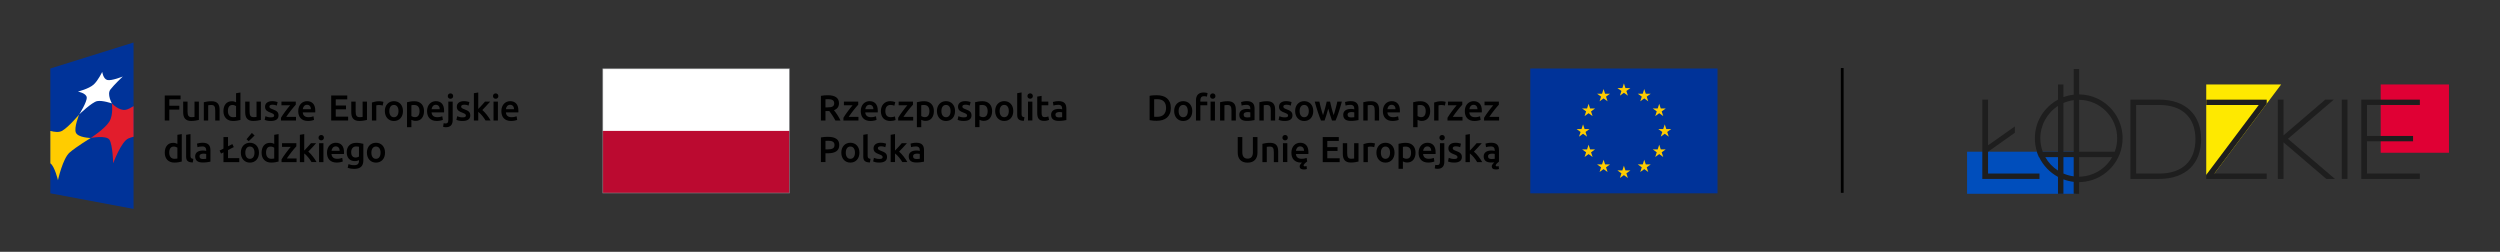 <?xml version="1.0" encoding="UTF-8" standalone="no"?><!DOCTYPE svg PUBLIC "-//W3C//DTD SVG 1.1//EN" "http://www.w3.org/Graphics/SVG/1.1/DTD/svg11.dtd"><svg width="100%" height="100%" viewBox="0 0 2393 241" version="1.1" xmlns="http://www.w3.org/2000/svg" xmlns:xlink="http://www.w3.org/1999/xlink" xml:space="preserve" xmlns:serif="http://www.serif.com/" style="fill-rule:evenodd;clip-rule:evenodd;stroke-miterlimit:10;"><rect x="0" y="0" width="2393" height="241" fill="#333333" stroke="none"/><rect id="Page-1" serif:id="Page 1" x="0" y="0" width="2392.23" height="240.643" style="fill:none;"/><clipPath id="_clip1"><rect x="0" y="0" width="2392.23" height="240.643"/></clipPath><g clip-path="url(#_clip1)"><g id="Warstwa-1" serif:id="Warstwa 1"><rect x="0" y="0" width="2392.233" height="240.643" style="fill:#fff;fill-opacity:0;"/><path d="M1198.404,154.976c1.194,-0.473 2.184,-1.137 2.95,-1.992c0.773,-0.85 1.354,-1.846 1.731,-3.008c0.383,-1.15 0.568,-2.414 0.568,-3.8l0,-14.962l-4.387,0l0,14.547c0,1.086 -0.121,2.012 -0.364,2.784c-0.243,0.773 -0.587,1.399 -1.035,1.884c-0.447,0.486 -0.983,0.843 -1.609,1.073c-0.619,0.23 -1.309,0.345 -2.069,0.345c-0.76,0 -1.449,-0.115 -2.056,-0.345c-0.613,-0.23 -1.143,-0.587 -1.59,-1.073c-0.454,-0.485 -0.798,-1.111 -1.041,-1.884c-0.243,-0.772 -0.364,-1.698 -0.364,-2.784l0,-14.547l-4.387,0l0,14.962c0,1.386 0.185,2.65 0.555,3.8c0.371,1.162 0.939,2.158 1.705,3.008c0.773,0.855 1.75,1.519 2.925,1.992c1.175,0.473 2.58,0.709 4.215,0.709c1.635,0 3.052,-0.236 4.253,-0.709m9.975,0.192l4.176,0l0,-14.586c0.281,-0.045 0.703,-0.102 1.277,-0.172c0.581,-0.071 1.137,-0.103 1.667,-0.103c0.709,0 1.316,0.096 1.814,0.294c0.491,0.192 0.887,0.505 1.175,0.933c0.287,0.421 0.491,0.977 0.619,1.654c0.128,0.683 0.192,1.507 0.192,2.471l0,9.509l4.183,0l0,-10.167c0,-1.22 -0.122,-2.343 -0.364,-3.365c-0.243,-1.028 -0.658,-1.903 -1.246,-2.625c-0.587,-0.728 -1.379,-1.29 -2.369,-1.699c-0.99,-0.402 -2.222,-0.6 -3.691,-0.6c-1.571,0 -3.001,0.102 -4.291,0.307c-1.29,0.21 -2.338,0.428 -3.142,0.657l0,17.492Zm23.845,-18.079l-4.183,0l0,18.072l4.183,0l0,-18.072Zm-0.307,-7.191c-0.51,-0.459 -1.104,-0.689 -1.8,-0.689c-0.709,0 -1.322,0.23 -1.833,0.689c-0.505,0.467 -0.76,1.099 -0.76,1.903c0,0.786 0.255,1.405 0.76,1.865c0.511,0.46 1.124,0.69 1.833,0.69c0.696,0 1.29,-0.23 1.8,-0.69c0.505,-0.46 0.76,-1.079 0.76,-1.865c0,-0.804 -0.255,-1.436 -0.76,-1.903m4.751,20.065c0.371,1.143 0.933,2.133 1.693,2.976c0.76,0.836 1.73,1.494 2.905,1.967c1.175,0.472 2.561,0.709 4.151,0.709l0.447,0c0.16,0 0.313,-0.013 0.447,-0.032c-0.664,0.594 -1.213,1.207 -1.641,1.826c-0.428,0.626 -0.639,1.271 -0.639,1.935c0,0.926 0.345,1.635 1.022,2.133c0.677,0.492 1.699,0.734 3.059,0.734c0.441,0 0.926,-0.032 1.469,-0.096c0.543,-0.076 0.996,-0.191 1.366,-0.351l-0.313,-2.797c-0.6,0.185 -1.13,0.275 -1.59,0.275c-0.804,0 -1.207,-0.307 -1.207,-0.933c0,-0.274 0.115,-0.581 0.345,-0.913c0.23,-0.338 0.518,-0.677 0.862,-1.021c0.345,-0.345 0.716,-0.671 1.105,-0.984c0.396,-0.313 0.76,-0.594 1.111,-0.849l-0.555,-3.423c-0.485,0.211 -1.143,0.402 -1.986,0.587c-0.843,0.192 -1.769,0.281 -2.784,0.281c-1.731,0 -3.047,-0.402 -3.96,-1.194c-0.913,-0.792 -1.424,-1.922 -1.539,-3.372l11.929,0c0.019,-0.229 0.039,-0.491 0.051,-0.779c0.013,-0.287 0.019,-0.542 0.019,-0.772c0,-3.066 -0.702,-5.371 -2.094,-6.91c-1.392,-1.545 -3.334,-2.318 -5.824,-2.318c-1.06,0 -2.095,0.198 -3.11,0.6c-1.015,0.409 -1.909,1.009 -2.695,1.801c-0.785,0.798 -1.411,1.788 -1.884,2.989c-0.472,1.2 -0.709,2.592 -0.709,4.182c0,1.361 0.179,2.612 0.549,3.749m3.8,-5.613c0.07,-0.53 0.198,-1.054 0.383,-1.558c0.185,-0.505 0.441,-0.958 0.779,-1.348c0.332,-0.389 0.741,-0.709 1.227,-0.951c0.485,-0.243 1.047,-0.364 1.698,-0.364c0.62,0 1.156,0.115 1.603,0.332c0.453,0.217 0.83,0.517 1.143,0.9c0.313,0.377 0.549,0.824 0.709,1.348c0.16,0.517 0.243,1.06 0.243,1.641l-7.785,0Zm41.866,10.818l0,-3.704l-11.858,0l0,-7.012l9.815,0l0,-3.627l-9.815,0l0,-5.914l11.028,0l0,-3.697l-15.384,0l0,23.954l16.214,0Zm18.034,-18.079l-4.183,0l0,14.617c-0.274,0.071 -0.696,0.135 -1.264,0.173c-0.562,0.051 -1.098,0.07 -1.603,0.07c-1.405,0 -2.388,-0.415 -2.956,-1.245c-0.562,-0.824 -0.843,-2.21 -0.843,-4.145l0,-9.47l-4.19,0l0,10.128c0,1.22 0.128,2.344 0.384,3.372c0.255,1.022 0.67,1.903 1.258,2.644c0.593,0.734 1.373,1.309 2.356,1.724c0.977,0.415 2.197,0.626 3.646,0.626c1.539,0 2.957,-0.115 4.247,-0.332c1.29,-0.218 2.337,-0.428 3.148,-0.639l0,-17.523Zm15.774,0.243c-0.205,-0.071 -0.486,-0.147 -0.831,-0.224c-0.344,-0.083 -0.702,-0.153 -1.072,-0.211c-0.364,-0.057 -0.735,-0.102 -1.105,-0.134c-0.371,-0.038 -0.69,-0.051 -0.971,-0.051c-1.475,0 -2.816,0.128 -4.023,0.396c-1.207,0.268 -2.216,0.549 -3.021,0.843l0,17.217l4.177,0l0,-14.484c0.211,-0.07 0.568,-0.147 1.092,-0.242c0.517,-0.09 1.009,-0.135 1.469,-0.135c0.804,0 1.513,0.058 2.126,0.186c0.607,0.127 1.086,0.249 1.431,0.364l0.728,-3.525Zm18.065,4.891c-0.428,-1.162 -1.021,-2.158 -1.781,-2.988c-0.76,-0.831 -1.673,-1.469 -2.746,-1.923c-1.073,-0.447 -2.242,-0.67 -3.506,-0.67c-1.271,0 -2.433,0.223 -3.493,0.67c-1.06,0.454 -1.98,1.092 -2.753,1.923c-0.766,0.83 -1.366,1.826 -1.794,2.988c-0.428,1.163 -0.639,2.459 -0.639,3.889c0,1.431 0.211,2.727 0.639,3.902c0.428,1.175 1.022,2.178 1.782,3.008c0.76,0.83 1.666,1.475 2.726,1.935c1.06,0.46 2.236,0.69 3.532,0.69c1.29,0 2.465,-0.23 3.538,-0.69c1.073,-0.46 1.986,-1.105 2.746,-1.935c0.76,-0.83 1.347,-1.833 1.762,-3.008c0.415,-1.175 0.626,-2.471 0.626,-3.902c0,-1.43 -0.217,-2.726 -0.639,-3.889m-4.808,8.206c-0.766,1.06 -1.846,1.59 -3.225,1.59c-1.386,0 -2.465,-0.53 -3.238,-1.59c-0.772,-1.06 -1.156,-2.503 -1.156,-4.317c0,-1.801 0.384,-3.225 1.156,-4.272c0.773,-1.047 1.852,-1.571 3.238,-1.571c1.379,0 2.459,0.524 3.225,1.571c0.772,1.047 1.162,2.471 1.162,4.272c0,1.814 -0.39,3.257 -1.162,4.317m20.224,-0.038c-0.702,1.041 -1.813,1.558 -3.333,1.558c-0.69,0 -1.341,-0.108 -1.954,-0.326c-0.614,-0.217 -1.105,-0.453 -1.469,-0.708l0,-10.333c0.415,-0.115 0.83,-0.191 1.258,-0.223c0.428,-0.039 0.836,-0.052 1.232,-0.052c1.865,0 3.219,0.518 4.062,1.552c0.836,1.035 1.258,2.491 1.258,4.355c0,1.75 -0.351,3.142 -1.054,4.177m4.7,-8.168c-0.428,-1.162 -1.034,-2.152 -1.833,-2.969c-0.792,-0.818 -1.756,-1.45 -2.886,-1.89c-1.124,-0.435 -2.408,-0.652 -3.832,-0.652c-1.385,0 -2.701,0.102 -3.946,0.307c-1.239,0.21 -2.286,0.428 -3.142,0.657l0,23.884l4.183,0l0,-7.018c0.46,0.255 1.047,0.485 1.762,0.689c0.716,0.211 1.501,0.313 2.35,0.313c1.271,0 2.401,-0.23 3.404,-0.689c1.003,-0.46 1.839,-1.105 2.503,-1.935c0.671,-0.83 1.182,-1.82 1.546,-2.976c0.351,-1.15 0.53,-2.42 0.53,-3.8c0,-1.449 -0.211,-2.758 -0.639,-3.921m4.106,7.74c0.371,1.143 0.933,2.133 1.693,2.976c0.76,0.836 1.73,1.494 2.905,1.967c1.175,0.472 2.555,0.709 4.145,0.709c0.625,0 1.232,-0.032 1.832,-0.103c0.601,-0.07 1.156,-0.159 1.674,-0.261c0.523,-0.103 0.983,-0.218 1.385,-0.345c0.403,-0.128 0.722,-0.249 0.952,-0.364l-0.556,-3.423c-0.479,0.211 -1.143,0.402 -1.986,0.587c-0.843,0.192 -1.769,0.281 -2.784,0.281c-1.724,0 -3.046,-0.402 -3.953,-1.194c-0.913,-0.792 -1.424,-1.922 -1.539,-3.372l11.923,0c0.019,-0.229 0.038,-0.491 0.051,-0.779c0.012,-0.287 0.019,-0.542 0.019,-0.772c0,-3.066 -0.703,-5.371 -2.088,-6.91c-1.399,-1.545 -3.34,-2.318 -5.824,-2.318c-1.06,0 -2.101,0.198 -3.11,0.6c-1.016,0.409 -1.916,1.009 -2.702,1.801c-0.785,0.798 -1.411,1.788 -1.877,2.989c-0.479,1.2 -0.715,2.592 -0.715,4.182c0,1.361 0.185,2.612 0.555,3.749m3.8,-5.613c0.07,-0.53 0.198,-1.054 0.383,-1.558c0.185,-0.505 0.447,-0.958 0.773,-1.348c0.338,-0.389 0.747,-0.709 1.232,-0.951c0.486,-0.243 1.047,-0.364 1.693,-0.364c0.619,0 1.155,0.115 1.609,0.332c0.447,0.217 0.824,0.517 1.136,0.9c0.313,0.377 0.55,0.824 0.709,1.348c0.16,0.517 0.243,1.06 0.243,1.641l-7.778,0Zm18.615,15.55c1.117,-1.131 1.68,-2.868 1.68,-5.218l0,-17.593l-4.19,0l0,17.523c0,1.13 -0.191,1.973 -0.581,2.542c-0.396,0.562 -1.073,0.843 -2.043,0.843c-0.709,0 -1.322,-0.077 -1.827,-0.243l-0.555,3.429c0.415,0.153 0.894,0.268 1.436,0.326c0.543,0.057 0.958,0.083 1.259,0.083c2.094,0 3.703,-0.562 4.821,-1.692m1.367,-30.002c-0.505,-0.459 -1.112,-0.689 -1.801,-0.689c-0.715,0 -1.322,0.23 -1.827,0.689c-0.511,0.467 -0.766,1.099 -0.766,1.903c0,0.786 0.255,1.405 0.766,1.865c0.505,0.46 1.112,0.69 1.827,0.69c0.689,0 1.296,-0.23 1.801,-0.69c0.504,-0.46 0.76,-1.079 0.76,-1.865c0,-0.804 -0.256,-1.436 -0.76,-1.903m6.788,21.917c-0.869,-0.236 -1.609,-0.473 -2.235,-0.728l-0.722,3.493c0.39,0.16 1.073,0.37 2.037,0.639c0.971,0.261 2.248,0.396 3.838,0.396c2.376,0 4.202,-0.441 5.479,-1.329c1.278,-0.887 1.916,-2.196 1.916,-3.927c0,-0.805 -0.102,-1.494 -0.313,-2.075c-0.204,-0.569 -0.53,-1.086 -0.983,-1.533c-0.447,-0.453 -1.016,-0.849 -1.705,-1.213c-0.696,-0.358 -1.539,-0.716 -2.529,-1.086c-0.6,-0.211 -1.105,-0.409 -1.52,-0.607c-0.415,-0.191 -0.747,-0.389 -1.003,-0.587c-0.249,-0.198 -0.427,-0.409 -0.536,-0.639c-0.102,-0.23 -0.153,-0.498 -0.153,-0.792c0,-0.6 0.268,-1.047 0.798,-1.334c0.524,-0.288 1.22,-0.428 2.069,-0.428c0.945,0 1.775,0.083 2.491,0.255c0.708,0.173 1.302,0.364 1.762,0.569l0.76,-3.385c-0.485,-0.185 -1.207,-0.377 -2.178,-0.568c-0.97,-0.198 -1.979,-0.294 -3.039,-0.294c-2.101,0 -3.762,0.479 -4.981,1.437c-1.22,0.951 -1.833,2.26 -1.833,3.921c0,0.849 0.134,1.571 0.402,2.158c0.262,0.588 0.626,1.086 1.086,1.501c0.46,0.415 1.009,0.779 1.647,1.092c0.626,0.306 1.322,0.6 2.082,0.881c1.252,0.46 2.139,0.881 2.682,1.277c0.543,0.39 0.811,0.888 0.811,1.482c0,0.651 -0.249,1.105 -0.76,1.366c-0.511,0.269 -1.309,0.403 -2.413,0.403c-1.112,0 -2.095,-0.115 -2.957,-0.345m17.976,-23.468l-4.176,0.689l0,26.132l4.176,0l0,-8.296c0.626,0.46 1.258,1.022 1.903,1.673c0.645,0.658 1.284,1.354 1.903,2.095c0.62,0.734 1.201,1.494 1.744,2.28c0.536,0.785 1.021,1.532 1.436,2.248l4.835,0c-0.409,-0.786 -0.933,-1.635 -1.552,-2.561c-0.62,-0.92 -1.284,-1.846 -1.999,-2.765c-0.715,-0.92 -1.45,-1.795 -2.203,-2.612c-0.76,-0.818 -1.488,-1.514 -2.178,-2.088c1.29,-1.316 2.574,-2.663 3.845,-4.043c1.277,-1.379 2.49,-2.72 3.64,-4.01l-4.943,0c-0.37,0.441 -0.811,0.951 -1.328,1.539c-0.518,0.587 -1.067,1.201 -1.648,1.833c-0.568,0.632 -1.156,1.264 -1.756,1.896c-0.6,0.639 -1.169,1.226 -1.699,1.782l0,-15.792Zm17.262,8.57c-1.016,0.185 -1.789,0.37 -2.312,0.555l0.517,3.385c0.504,-0.186 1.162,-0.345 1.967,-0.486c0.811,-0.134 1.692,-0.204 2.663,-0.204c0.715,0 1.309,0.089 1.781,0.275c0.473,0.185 0.85,0.447 1.137,0.779c0.288,0.332 0.492,0.721 0.607,1.156c0.115,0.44 0.172,0.9 0.172,1.385l0,0.69c-0.574,-0.141 -1.117,-0.236 -1.622,-0.294c-0.511,-0.057 -0.996,-0.089 -1.456,-0.089c-0.99,0 -1.941,0.102 -2.848,0.294c-0.907,0.198 -1.711,0.523 -2.401,0.977c-0.696,0.453 -1.245,1.034 -1.641,1.743c-0.402,0.715 -0.607,1.584 -0.607,2.625c0,1.079 0.179,1.992 0.537,2.726c0.351,0.741 0.849,1.335 1.487,1.801c0.633,0.46 1.399,0.792 2.299,0.996c0.894,0.211 1.884,0.313 2.97,0.313c0.53,0 1.041,-0.012 1.539,-0.032c0.492,-0.025 0.971,-0.057 1.43,-0.102c-0.459,0.345 -0.849,0.709 -1.175,1.105c-0.389,0.415 -0.715,0.856 -0.964,1.328c-0.255,0.473 -0.383,0.971 -0.383,1.501c0,0.875 0.319,1.577 0.951,2.095c0.633,0.517 1.667,0.772 3.091,0.772c0.511,0 1.022,-0.032 1.539,-0.115c0.524,-0.083 0.964,-0.191 1.335,-0.332l-0.345,-2.797c-0.326,0.115 -0.626,0.192 -0.9,0.224c-0.275,0.032 -0.505,0.051 -0.696,0.051c-0.805,0 -1.207,-0.307 -1.207,-0.933c0,-0.3 0.095,-0.587 0.274,-0.862c0.192,-0.281 0.441,-0.574 0.767,-0.9c0.364,-0.39 0.74,-0.734 1.124,-1.035c0.376,-0.3 0.695,-0.555 0.945,-0.76l0,-10.958c0,-1.06 -0.122,-2.031 -0.358,-2.918c-0.243,-0.888 -0.645,-1.641 -1.213,-2.267c-0.569,-0.62 -1.322,-1.105 -2.267,-1.45c-0.945,-0.345 -2.108,-0.517 -3.487,-0.517c-1.15,0 -2.235,0.089 -3.25,0.275m1.072,14.738c-0.619,-0.376 -0.932,-1.066 -0.932,-2.056c0,-0.504 0.115,-0.926 0.345,-1.264c0.23,-0.326 0.536,-0.588 0.913,-0.773c0.383,-0.185 0.811,-0.313 1.284,-0.383c0.472,-0.07 0.938,-0.102 1.398,-0.102c0.53,0 1.009,0.032 1.45,0.102c0.434,0.07 0.772,0.14 1.002,0.21l0,4.63c-0.67,0.141 -1.647,0.205 -2.937,0.205c-1.06,0 -1.903,-0.186 -2.523,-0.569" style="fill-rule:nonzero;"/><path d="M1104.758,95.021c0.556,-0.07 1.475,-0.102 2.765,-0.102c2.95,0 5.128,0.721 6.533,2.177c1.405,1.45 2.107,3.538 2.107,6.259c0,2.669 -0.721,4.751 -2.158,6.232c-1.443,1.488 -3.627,2.235 -6.552,2.235c-0.715,0 -1.277,-0.006 -1.692,-0.025c-0.415,-0.006 -0.748,-0.026 -1.003,-0.051l0,-16.725Zm15.001,2.855c-0.645,-1.533 -1.565,-2.804 -2.746,-3.806c-1.188,-1.003 -2.612,-1.737 -4.273,-2.21c-1.66,-0.473 -3.486,-0.709 -5.491,-0.709c-0.971,0 -2.076,0.032 -3.321,0.102c-1.245,0.071 -2.42,0.23 -3.525,0.486l0,23.264c1.105,0.249 2.273,0.415 3.493,0.498c1.22,0.083 2.312,0.121 3.282,0.121c2.025,0 3.877,-0.249 5.543,-0.741c1.673,-0.498 3.104,-1.258 4.292,-2.286c1.181,-1.022 2.101,-2.305 2.746,-3.838c0.645,-1.526 0.964,-3.333 0.964,-5.402c0,-2.127 -0.319,-3.947 -0.964,-5.479m20.85,4.521c-0.428,-1.156 -1.022,-2.152 -1.782,-2.989c-0.76,-0.824 -1.673,-1.462 -2.746,-1.916c-1.073,-0.447 -2.241,-0.677 -3.506,-0.677c-1.271,0 -2.433,0.23 -3.493,0.677c-1.06,0.454 -1.973,1.092 -2.746,1.916c-0.773,0.837 -1.373,1.833 -1.794,2.989c-0.428,1.168 -0.639,2.465 -0.639,3.895c0,1.424 0.211,2.727 0.639,3.902c0.421,1.175 1.021,2.178 1.781,3.008c0.76,0.83 1.667,1.475 2.727,1.935c1.06,0.46 2.235,0.689 3.525,0.689c1.29,0 2.472,-0.229 3.544,-0.689c1.067,-0.46 1.986,-1.105 2.746,-1.935c0.76,-0.83 1.348,-1.833 1.763,-3.008c0.415,-1.175 0.626,-2.478 0.626,-3.902c0,-1.43 -0.217,-2.727 -0.645,-3.895m-4.803,8.212c-0.772,1.06 -1.851,1.59 -3.231,1.59c-1.379,0 -2.458,-0.53 -3.231,-1.59c-0.773,-1.06 -1.156,-2.497 -1.156,-4.317c0,-1.801 0.383,-3.225 1.156,-4.272c0.773,-1.047 1.852,-1.571 3.231,-1.571c1.38,0 2.459,0.524 3.231,1.571c0.773,1.047 1.156,2.471 1.156,4.272c0,1.82 -0.383,3.257 -1.156,4.317m27.141,-13.34l-4.183,0l0,18.079l4.183,0l0,-18.079Zm-0.275,-7.191c-0.511,-0.46 -1.105,-0.689 -1.801,-0.689c-0.715,0 -1.322,0.229 -1.826,0.689c-0.511,0.46 -0.76,1.099 -0.76,1.903c0,0.786 0.249,1.405 0.76,1.865c0.504,0.46 1.111,0.69 1.826,0.69c0.696,0 1.29,-0.23 1.801,-0.69c0.505,-0.46 0.76,-1.079 0.76,-1.865c0,-0.804 -0.255,-1.443 -0.76,-1.903m-16.035,0.415c-1.226,1.316 -1.833,3.149 -1.833,5.499l0,19.355l4.183,0l0,-14.591l6.635,0l0,-3.487l-6.635,0l0,-1.213c0,-1.175 0.255,-2.127 0.773,-2.868c0.523,-0.734 1.468,-1.105 2.854,-1.105c0.53,0 1.022,0.045 1.469,0.141c0.453,0.089 0.837,0.198 1.156,0.313l0.658,-3.391c-0.345,-0.134 -0.824,-0.275 -1.437,-0.415c-0.607,-0.134 -1.348,-0.204 -2.229,-0.204c-2.51,0 -4.374,0.657 -5.594,1.966m21.22,24.854l4.183,0l0,-14.591c0.275,-0.039 0.703,-0.096 1.277,-0.173c0.575,-0.064 1.124,-0.096 1.655,-0.096c0.715,0 1.321,0.096 1.819,0.294c0.492,0.192 0.882,0.505 1.175,0.932c0.288,0.422 0.492,0.978 0.62,1.654c0.128,0.684 0.191,1.508 0.191,2.472l0,9.508l4.183,0l0,-10.166c0,-1.22 -0.121,-2.344 -0.364,-3.372c-0.242,-1.021 -0.657,-1.896 -1.245,-2.624c-0.588,-0.722 -1.379,-1.29 -2.369,-1.693c-0.99,-0.402 -2.223,-0.606 -3.698,-0.606c-1.564,0 -2.995,0.102 -4.285,0.313c-1.29,0.204 -2.337,0.427 -3.142,0.657l0,17.491Zm23.514,-3.512c-0.62,-0.383 -0.933,-1.066 -0.933,-2.056c0,-0.505 0.115,-0.926 0.345,-1.258c0.23,-0.339 0.536,-0.594 0.913,-0.779c0.383,-0.185 0.811,-0.313 1.277,-0.383c0.473,-0.071 0.939,-0.103 1.405,-0.103c0.53,0 1.016,0.032 1.45,0.103c0.44,0.07 0.773,0.14 1.003,0.21l0,4.63c-0.671,0.141 -1.648,0.211 -2.938,0.211c-1.06,0 -1.903,-0.192 -2.522,-0.575m-1.073,-14.739c-1.016,0.186 -1.782,0.371 -2.312,0.556l0.517,3.385c0.505,-0.186 1.162,-0.345 1.967,-0.486c0.805,-0.134 1.692,-0.204 2.663,-0.204c0.715,0 1.309,0.089 1.782,0.274c0.472,0.186 0.849,0.447 1.136,0.78c0.288,0.332 0.492,0.721 0.607,1.155c0.115,0.441 0.173,0.894 0.173,1.386l0,0.69c-0.575,-0.141 -1.118,-0.236 -1.623,-0.294c-0.51,-0.057 -0.989,-0.089 -1.449,-0.089c-0.996,0 -1.948,0.102 -2.855,0.293c-0.913,0.198 -1.711,0.518 -2.401,0.971c-0.689,0.447 -1.239,1.028 -1.641,1.743c-0.409,0.716 -0.607,1.591 -0.607,2.625c0,1.086 0.179,1.999 0.537,2.733c0.357,0.735 0.849,1.341 1.488,1.801c0.632,0.454 1.398,0.792 2.292,1.003c0.901,0.204 1.891,0.306 2.976,0.306c1.635,0 3.104,-0.096 4.406,-0.294c1.303,-0.191 2.274,-0.364 2.919,-0.504l0,-10.952c0,-1.06 -0.121,-2.031 -0.364,-2.925c-0.243,-0.881 -0.645,-1.641 -1.207,-2.26c-0.569,-0.62 -1.322,-1.105 -2.267,-1.45c-0.939,-0.351 -2.107,-0.524 -3.487,-0.524c-1.156,0 -2.235,0.096 -3.25,0.281m15.179,18.251l4.177,0l0,-14.591c0.28,-0.039 0.702,-0.096 1.283,-0.173c0.575,-0.064 1.124,-0.096 1.66,-0.096c0.709,0 1.316,0.096 1.814,0.294c0.492,0.192 0.881,0.505 1.169,0.932c0.293,0.422 0.498,0.978 0.626,1.654c0.127,0.684 0.191,1.508 0.191,2.472l0,9.508l4.176,0l0,-10.166c0,-1.22 -0.114,-2.344 -0.357,-3.372c-0.243,-1.021 -0.658,-1.896 -1.245,-2.624c-0.588,-0.722 -1.38,-1.29 -2.37,-1.693c-0.989,-0.402 -2.222,-0.606 -3.697,-0.606c-1.565,0 -2.995,0.102 -4.285,0.313c-1.29,0.204 -2.337,0.427 -3.142,0.657l0,17.491Zm21.368,-3.352c-0.863,-0.23 -1.603,-0.473 -2.229,-0.728l-0.722,3.493c0.39,0.16 1.067,0.37 2.037,0.632c0.965,0.268 2.248,0.402 3.832,0.402c2.375,0 4.202,-0.44 5.479,-1.328c1.284,-0.887 1.922,-2.197 1.922,-3.927c0,-0.805 -0.108,-1.494 -0.313,-2.076c-0.204,-0.574 -0.536,-1.085 -0.983,-1.532c-0.454,-0.454 -1.022,-0.856 -1.712,-1.214c-0.689,-0.357 -1.532,-0.721 -2.522,-1.085c-0.6,-0.211 -1.111,-0.409 -1.52,-0.607c-0.415,-0.198 -0.753,-0.389 -1.002,-0.587c-0.256,-0.198 -0.435,-0.409 -0.537,-0.639c-0.102,-0.23 -0.16,-0.498 -0.16,-0.792c0,-0.606 0.269,-1.047 0.799,-1.334c0.53,-0.288 1.219,-0.428 2.075,-0.428c0.939,0 1.775,0.083 2.484,0.255c0.715,0.173 1.303,0.364 1.769,0.575l0.754,-3.391c-0.479,-0.185 -1.207,-0.377 -2.178,-0.575c-0.964,-0.191 -1.98,-0.294 -3.04,-0.294c-2.094,0 -3.755,0.486 -4.974,1.437c-1.22,0.958 -1.833,2.267 -1.833,3.928c0,0.849 0.134,1.571 0.396,2.158c0.268,0.588 0.632,1.086 1.092,1.501c0.46,0.415 1.002,0.779 1.641,1.092c0.632,0.306 1.328,0.6 2.088,0.881c1.245,0.46 2.14,0.881 2.676,1.277c0.543,0.39 0.817,0.888 0.817,1.482c0,0.645 -0.255,1.105 -0.76,1.366c-0.51,0.269 -1.315,0.403 -2.42,0.403c-1.105,0 -2.088,-0.115 -2.956,-0.345m29.579,-9.598c-0.428,-1.156 -1.022,-2.152 -1.781,-2.989c-0.76,-0.824 -1.674,-1.462 -2.746,-1.916c-1.073,-0.447 -2.242,-0.677 -3.506,-0.677c-1.271,0 -2.433,0.23 -3.493,0.677c-1.061,0.454 -1.98,1.092 -2.753,1.916c-0.766,0.837 -1.366,1.833 -1.794,2.989c-0.428,1.168 -0.639,2.465 -0.639,3.895c0,1.424 0.211,2.727 0.639,3.902c0.428,1.175 1.022,2.178 1.781,3.008c0.76,0.83 1.667,1.475 2.734,1.935c1.053,0.46 2.235,0.689 3.525,0.689c1.29,0 2.471,-0.229 3.537,-0.689c1.073,-0.46 1.986,-1.105 2.747,-1.935c0.759,-0.83 1.347,-1.833 1.768,-3.008c0.415,-1.175 0.62,-2.478 0.62,-3.902c0,-1.43 -0.211,-2.727 -0.639,-3.895m-4.802,8.212c-0.773,1.06 -1.852,1.59 -3.231,1.59c-1.386,0 -2.465,-0.53 -3.232,-1.59c-0.779,-1.06 -1.162,-2.497 -1.162,-4.317c0,-1.801 0.383,-3.225 1.162,-4.272c0.767,-1.047 1.846,-1.571 3.232,-1.571c1.379,0 2.458,0.524 3.231,1.571c0.766,1.047 1.156,2.471 1.156,4.272c0,1.82 -0.39,3.257 -1.156,4.317m21.527,-0.709c0.632,1.922 1.245,3.736 1.845,5.447l3.398,0c0.485,-1.066 0.983,-2.273 1.494,-3.633c0.505,-1.36 1.016,-2.81 1.52,-4.355c0.511,-1.539 1.015,-3.168 1.526,-4.873c0.505,-1.705 1.003,-3.442 1.488,-5.217l-4.323,0c-0.204,0.971 -0.454,2.011 -0.728,3.129c-0.281,1.118 -0.575,2.254 -0.888,3.423c-0.313,1.162 -0.632,2.299 -0.951,3.404c-0.326,1.104 -0.639,2.113 -0.939,3.039c-0.345,-1.06 -0.683,-2.152 -1.022,-3.282c-0.325,-1.13 -0.638,-2.261 -0.932,-3.391c-0.281,-1.124 -0.549,-2.222 -0.805,-3.302c-0.255,-1.066 -0.485,-2.075 -0.689,-3.02l-3.213,0c-0.21,0.945 -0.447,1.954 -0.715,3.02c-0.262,1.08 -0.549,2.178 -0.849,3.302c-0.3,1.13 -0.613,2.261 -0.952,3.391c-0.332,1.13 -0.67,2.222 -1.021,3.282c-0.32,-0.926 -0.645,-1.935 -0.971,-3.039c-0.326,-1.105 -0.632,-2.242 -0.939,-3.404c-0.3,-1.169 -0.587,-2.305 -0.868,-3.423c-0.275,-1.118 -0.518,-2.158 -0.728,-3.129l-4.426,0c0.486,1.775 0.977,3.512 1.488,5.217c0.511,1.705 1.016,3.334 1.527,4.873c0.504,1.545 1.015,2.995 1.519,4.355c0.511,1.36 0.997,2.567 1.456,3.633l3.436,0c0.594,-1.711 1.2,-3.525 1.807,-5.447c0.613,-1.922 1.182,-3.895 1.712,-5.926c0.53,2.031 1.111,4.004 1.743,5.926m17.702,1.935c-0.62,-0.383 -0.932,-1.066 -0.932,-2.056c0,-0.505 0.114,-0.926 0.344,-1.258c0.23,-0.339 0.537,-0.594 0.92,-0.779c0.377,-0.185 0.804,-0.313 1.277,-0.383c0.473,-0.071 0.939,-0.103 1.399,-0.103c0.53,0 1.015,0.032 1.449,0.103c0.441,0.07 0.773,0.14 1.003,0.21l0,4.63c-0.664,0.141 -1.648,0.211 -2.938,0.211c-1.06,0 -1.896,-0.192 -2.522,-0.575m-1.067,-14.739c-1.015,0.186 -1.788,0.371 -2.318,0.556l0.517,3.385c0.511,-0.186 1.163,-0.345 1.974,-0.486c0.804,-0.134 1.692,-0.204 2.656,-0.204c0.716,0 1.309,0.089 1.782,0.274c0.472,0.186 0.849,0.447 1.137,0.78c0.294,0.332 0.491,0.721 0.606,1.155c0.115,0.441 0.173,0.894 0.173,1.386l0,0.69c-0.575,-0.141 -1.118,-0.236 -1.622,-0.294c-0.505,-0.057 -0.99,-0.089 -1.45,-0.089c-0.99,0 -1.941,0.102 -2.854,0.293c-0.907,0.198 -1.712,0.518 -2.402,0.971c-0.689,0.447 -1.238,1.028 -1.641,1.743c-0.402,0.716 -0.6,1.591 -0.6,2.625c0,1.086 0.179,1.999 0.53,2.733c0.358,0.735 0.856,1.341 1.488,1.801c0.632,0.454 1.399,0.792 2.299,1.003c0.894,0.204 1.89,0.306 2.969,0.306c1.635,0 3.104,-0.096 4.407,-0.294c1.302,-0.191 2.28,-0.364 2.924,-0.504l0,-10.952c0,-1.06 -0.121,-2.031 -0.363,-2.925c-0.243,-0.881 -0.645,-1.641 -1.214,-2.26c-0.562,-0.62 -1.315,-1.105 -2.26,-1.45c-0.946,-0.351 -2.108,-0.524 -3.494,-0.524c-1.149,0 -2.235,0.096 -3.244,0.281m15.173,18.251l4.183,0l0,-14.591c0.275,-0.039 0.703,-0.096 1.277,-0.173c0.575,-0.064 1.131,-0.096 1.661,-0.096c0.715,0 1.315,0.096 1.813,0.294c0.492,0.192 0.888,0.505 1.175,0.932c0.288,0.422 0.492,0.978 0.62,1.654c0.127,0.684 0.191,1.508 0.191,2.472l0,9.508l4.183,0l0,-10.166c0,-1.22 -0.121,-2.344 -0.364,-3.372c-0.243,-1.021 -0.658,-1.896 -1.245,-2.624c-0.588,-0.722 -1.38,-1.29 -2.369,-1.693c-0.99,-0.402 -2.223,-0.606 -3.691,-0.606c-1.571,0 -2.995,0.102 -4.285,0.313c-1.29,0.204 -2.338,0.427 -3.149,0.657l0,17.491Zm19.286,-5.204c0.37,1.137 0.932,2.133 1.692,2.969c0.76,0.843 1.731,1.501 2.906,1.974c1.168,0.472 2.554,0.708 4.144,0.708c0.62,0 1.233,-0.031 1.833,-0.108c0.6,-0.064 1.156,-0.153 1.68,-0.256c0.517,-0.102 0.977,-0.217 1.379,-0.344c0.402,-0.128 0.722,-0.249 0.951,-0.364l-0.555,-3.423c-0.485,0.204 -1.143,0.408 -1.986,0.587c-0.843,0.185 -1.769,0.281 -2.784,0.281c-1.731,0 -3.047,-0.402 -3.96,-1.194c-0.907,-0.798 -1.417,-1.922 -1.532,-3.372l11.922,0c0.019,-0.23 0.039,-0.485 0.051,-0.779c0.013,-0.287 0.019,-0.543 0.019,-0.772c0,-3.066 -0.696,-5.371 -2.094,-6.916c-1.392,-1.539 -3.334,-2.319 -5.824,-2.319c-1.06,0 -2.095,0.205 -3.11,0.607c-1.015,0.409 -1.91,1.003 -2.695,1.801c-0.785,0.798 -1.411,1.794 -1.884,2.989c-0.472,1.2 -0.709,2.592 -0.709,4.182c0,1.361 0.186,2.606 0.556,3.749m3.8,-5.613c0.07,-0.53 0.197,-1.054 0.383,-1.558c0.179,-0.505 0.44,-0.958 0.772,-1.348c0.339,-0.396 0.748,-0.709 1.227,-0.951c0.491,-0.243 1.053,-0.358 1.692,-0.358c0.626,0 1.162,0.109 1.609,0.326c0.453,0.217 0.83,0.517 1.143,0.9c0.313,0.377 0.549,0.824 0.709,1.347c0.16,0.518 0.243,1.061 0.243,1.642l-7.778,0Zm35.601,6.041c-0.702,1.041 -1.813,1.558 -3.333,1.558c-0.69,0 -1.341,-0.109 -1.954,-0.332c-0.607,-0.211 -1.099,-0.447 -1.469,-0.703l0,-10.338c0.415,-0.115 0.836,-0.186 1.264,-0.218c0.428,-0.038 0.837,-0.051 1.226,-0.051c1.865,0 3.219,0.518 4.062,1.552c0.843,1.035 1.258,2.491 1.258,4.355c0,1.75 -0.351,3.142 -1.054,4.177m4.7,-8.174c-0.428,-1.156 -1.034,-2.146 -1.832,-2.963c-0.792,-0.818 -1.757,-1.45 -2.881,-1.891c-1.13,-0.44 -2.414,-0.657 -3.837,-0.657c-1.386,0 -2.695,0.102 -3.941,0.313c-1.245,0.204 -2.292,0.427 -3.142,0.657l0,23.884l4.177,0l0,-7.018c0.46,0.255 1.047,0.485 1.762,0.696c0.716,0.204 1.501,0.306 2.35,0.306c1.265,0 2.402,-0.23 3.404,-0.689c1.003,-0.46 1.839,-1.105 2.51,-1.935c0.67,-0.831 1.175,-1.827 1.539,-2.976c0.357,-1.15 0.536,-2.421 0.536,-3.8c0,-1.449 -0.217,-2.759 -0.645,-3.927m15.473,-4.885c-0.21,-0.071 -0.485,-0.147 -0.83,-0.23c-0.351,-0.077 -0.702,-0.147 -1.073,-0.205c-0.37,-0.057 -0.74,-0.102 -1.104,-0.14c-0.371,-0.032 -0.69,-0.051 -0.971,-0.051c-1.475,0 -2.816,0.134 -4.023,0.396c-1.207,0.268 -2.216,0.549 -3.027,0.849l0,17.216l4.183,0l0,-14.483c0.21,-0.07 0.574,-0.147 1.092,-0.243c0.517,-0.095 1.002,-0.134 1.468,-0.134c0.805,0 1.514,0.058 2.121,0.186c0.613,0.127 1.092,0.249 1.436,0.364l0.728,-3.525Zm15.908,-0.243l-13.724,0l0,3.487l8.334,0c-0.626,0.74 -1.335,1.609 -2.126,2.599c-0.799,0.989 -1.597,2.03 -2.408,3.122c-0.805,1.099 -1.584,2.184 -2.344,3.27c-0.76,1.079 -1.398,2.082 -1.903,3.008l0,2.592l14.375,0l0,-3.493l-9.33,0c0.69,-1.06 1.469,-2.171 2.331,-3.333c0.869,-1.169 1.724,-2.286 2.58,-3.353c0.849,-1.073 1.648,-2.043 2.401,-2.924c0.747,-0.875 1.354,-1.552 1.814,-2.038l0,-2.937Zm2.956,12.874c0.371,1.137 0.933,2.133 1.693,2.969c0.76,0.843 1.73,1.501 2.905,1.974c1.175,0.472 2.555,0.708 4.145,0.708c0.626,0 1.232,-0.031 1.833,-0.108c0.6,-0.064 1.155,-0.153 1.679,-0.256c0.517,-0.102 0.977,-0.217 1.379,-0.344c0.403,-0.128 0.722,-0.249 0.952,-0.364l-0.556,-3.423c-0.479,0.204 -1.143,0.408 -1.986,0.587c-0.843,0.185 -1.769,0.281 -2.778,0.281c-1.73,0 -3.052,-0.402 -3.959,-1.194c-0.913,-0.798 -1.424,-1.922 -1.539,-3.372l11.923,0c0.025,-0.23 0.038,-0.485 0.051,-0.779c0.013,-0.287 0.019,-0.543 0.019,-0.772c0,-3.066 -0.696,-5.371 -2.088,-6.916c-1.399,-1.539 -3.34,-2.319 -5.831,-2.319c-1.053,0 -2.094,0.205 -3.103,0.607c-1.016,0.409 -1.916,1.003 -2.701,1.801c-0.779,0.798 -1.412,1.794 -1.884,2.989c-0.473,1.2 -0.703,2.592 -0.703,4.182c0,1.361 0.179,2.606 0.549,3.749m3.806,-5.613c0.064,-0.53 0.192,-1.054 0.377,-1.558c0.185,-0.505 0.441,-0.958 0.779,-1.348c0.332,-0.396 0.741,-0.709 1.226,-0.951c0.486,-0.243 1.048,-0.358 1.693,-0.358c0.619,0 1.156,0.109 1.603,0.326c0.453,0.217 0.836,0.517 1.143,0.9c0.313,0.377 0.549,0.824 0.709,1.347c0.159,0.518 0.242,1.061 0.242,1.642l-7.772,0Zm28.233,-7.261l-13.717,0l0,3.487l8.327,0c-0.626,0.74 -1.335,1.609 -2.126,2.599c-0.792,0.989 -1.597,2.03 -2.402,3.122c-0.811,1.099 -1.59,2.184 -2.35,3.27c-0.76,1.079 -1.392,2.082 -1.903,3.008l0,2.592l14.381,0l0,-3.493l-9.336,0c0.69,-1.06 1.469,-2.171 2.337,-3.333c0.863,-1.169 1.718,-2.286 2.574,-3.353c0.849,-1.073 1.654,-2.043 2.401,-2.924c0.747,-0.875 1.354,-1.552 1.814,-2.038l0,-2.937Z" style="fill-rule:nonzero;"/><rect x="1464.793" y="65.56" width="179.209" height="119.475" style="fill:#039;"/><path d="M1554.401,79.8l1.462,4.502l4.732,0l-3.831,2.778l1.462,4.502l-3.825,-2.784l-3.825,2.784l1.462,-4.502l-3.831,-2.778l4.732,0l1.462,-4.502Z" style="fill:#fc0;fill-rule:nonzero;"/><path d="M1554.401,158.621l1.462,4.502l4.732,0l-3.831,2.778l1.462,4.502l-3.825,-2.784l-3.825,2.784l1.462,-4.502l-3.831,-2.778l4.732,0l1.462,-4.502Z" style="fill:#fc0;fill-rule:nonzero;"/><path d="M1515.294,119.027l1.462,4.502l4.726,0l-3.825,2.778l1.462,4.502l-3.825,-2.784l-3.832,2.784l1.469,-4.502l-3.831,-2.778l4.732,0l1.462,-4.502Z" style="fill:#fc0;fill-rule:nonzero;"/><path d="M1593.507,119.027l1.462,4.502l4.726,0l-3.825,2.778l1.462,4.502l-3.825,-2.784l-3.832,2.784l1.469,-4.502l-3.831,-2.778l4.732,0l1.462,-4.502Z" style="fill:#fc0;fill-rule:nonzero;"/><path d="M1573.875,85.211l1.462,4.502l4.732,0l-3.831,2.778l1.468,4.502l-3.831,-2.784l-3.825,2.784l1.462,-4.502l-3.831,-2.778l4.732,0l1.462,-4.502Z" style="fill:#fc0;fill-rule:nonzero;"/><path d="M1534.927,85.211l1.462,4.502l4.732,0l-3.831,2.778l1.468,4.502l-3.831,-2.784l-3.825,2.784l1.462,-4.502l-3.831,-2.778l4.732,0l1.462,-4.502Z" style="fill:#fc0;fill-rule:nonzero;"/><path d="M1573.875,152.872l1.462,4.502l4.732,0l-3.831,2.778l1.468,4.502l-3.831,-2.784l-3.825,2.784l1.462,-4.502l-3.831,-2.778l4.732,0l1.462,-4.502Z" style="fill:#fc0;fill-rule:nonzero;"/><path d="M1534.927,152.872l1.462,4.502l4.732,0l-3.831,2.778l1.468,4.502l-3.831,-2.784l-3.825,2.784l1.462,-4.502l-3.831,-2.778l4.732,0l1.462,-4.502Z" style="fill:#fc0;fill-rule:nonzero;"/><path d="M1588.212,99.349l1.462,4.502l4.732,0l-3.831,2.778l1.469,4.502l-3.832,-2.784l-3.825,2.784l1.462,-4.502l-3.831,-2.778l4.732,0l1.462,-4.502Z" style="fill:#fc0;fill-rule:nonzero;"/><path d="M1520.59,99.349l1.462,4.502l4.732,0l-3.831,2.778l1.462,4.502l-3.825,-2.784l-3.825,2.784l1.462,-4.502l-3.831,-2.778l4.732,0l1.462,-4.502Z" style="fill:#fc0;fill-rule:nonzero;"/><path d="M1588.212,138.498l1.462,4.502l4.732,0l-3.831,2.778l1.469,4.502l-3.832,-2.784l-3.825,2.784l1.462,-4.502l-3.831,-2.778l4.732,0l1.462,-4.502Z" style="fill:#fc0;fill-rule:nonzero;"/><path d="M1520.59,138.498l1.462,4.502l4.732,0l-3.831,2.778l1.462,4.502l-3.825,-2.784l-3.825,2.784l1.462,-4.502l-3.831,-2.778l4.732,0l1.462,-4.502Z" style="fill:#fc0;fill-rule:nonzero;"/><path d="M1763.388,65.112l0,119.475" style="fill:none;fill-rule:nonzero;stroke:#000;stroke-width:2.65px;"/><path d="M127.835,199.971l-79.646,-14.937l0,-119.469l79.646,-24.892l0,159.298Z" style="fill:#039;fill-rule:nonzero;"/><path d="M48.197,156.324l0,-31.017c4.017,1.086 8.474,1.603 11.418,-0.172c6.431,-3.838 16.176,-15.588 16.176,-15.588c0,0 -5.141,12.669 -3.2,17.325c2.044,4.936 14.222,5.204 14.222,5.204c0,0 -13.762,8.366 -20.167,13.915c-6.584,5.658 -11.163,26.451 -11.163,26.451c0,0 -3.186,-13.327 -7.286,-16.118" style="fill:#fc0;fill-rule:nonzero;"/><path d="M127.835,101.601c-2.759,1.731 -5.46,3.104 -7.491,3.5c-6.399,1.232 -13.251,-6.118 -13.251,-6.118c0,0 1.61,10.754 -2.414,17.376c-4.24,6.974 -17.868,15.716 -17.868,15.716c0,0 15.065,-2.918 17.996,1.756c3.11,5.013 3.525,22.466 3.525,22.466c0,0 7.676,-20.959 14.643,-23.813c1.36,-0.569 3.053,-1.105 4.86,-1.622l0,-29.261Z" style="fill:#e21d2c;fill-rule:nonzero;"/><path d="M75.789,109.545c0,0 7.695,-12.063 7.235,-16.354c-0.459,-4.075 -8.442,-5.544 -8.442,-5.544c0,0 10.454,-2.573 15.014,-6.673c4.393,-3.959 8.237,-12.172 8.237,-12.172c0,0 0.971,6.795 4.886,7.772c4.036,1.016 14.809,-3.34 14.809,-3.34c0,0 -8.506,8.053 -11.846,12.447c-3.487,4.585 1.411,13.302 1.411,13.302c0,0 -9.03,-3.149 -14.087,-2.204c-4.975,0.946 -17.217,12.766 -17.217,12.766" style="fill:#fff;fill-rule:nonzero;"/><path d="M157.704,115.348l0,-23.947l15.135,0l0,3.697l-10.78,0l0,6.118l9.573,0l0,3.697l-9.573,0l0,10.435l-4.355,0Z" style="fill-rule:nonzero;"/><path d="M190.363,114.795c-0.805,0.204 -1.852,0.421 -3.148,0.639c-1.29,0.217 -2.702,0.332 -4.247,0.332c-1.45,0 -2.669,-0.211 -3.646,-0.626c-0.984,-0.415 -1.763,-0.99 -2.35,-1.724c-0.588,-0.741 -1.009,-1.622 -1.265,-2.644c-0.249,-1.028 -0.377,-2.152 -0.377,-3.372l0,-10.128l4.183,0l0,9.47c0,1.935 0.281,3.321 0.843,4.145c0.569,0.83 1.552,1.245 2.957,1.245c0.504,0 1.041,-0.019 1.609,-0.07c0.562,-0.045 0.984,-0.102 1.258,-0.173l0,-14.617l4.183,0l0,17.523Z" style="fill-rule:nonzero;"/><path d="M195.097,97.861c0.805,-0.23 1.852,-0.447 3.142,-0.658c1.296,-0.204 2.72,-0.306 4.291,-0.306c1.469,0 2.702,0.198 3.698,0.6c0.99,0.402 1.775,0.971 2.363,1.692c0.587,0.728 1.002,1.603 1.245,2.631c0.243,1.022 0.364,2.146 0.364,3.366l0,10.16l-4.183,0l0,-9.503c0,-0.964 -0.064,-1.788 -0.192,-2.471c-0.121,-0.677 -0.332,-1.232 -0.619,-1.66c-0.287,-0.422 -0.677,-0.735 -1.175,-0.933c-0.498,-0.191 -1.098,-0.293 -1.814,-0.293c-0.53,0 -1.085,0.038 -1.66,0.108c-0.575,0.064 -1.003,0.122 -1.277,0.173l0,14.579l-4.183,0l0,-17.485Z" style="fill-rule:nonzero;"/><path d="M230.14,114.795c-0.83,0.255 -1.871,0.485 -3.129,0.69c-1.252,0.21 -2.574,0.313 -3.953,0.313c-1.431,0 -2.708,-0.218 -3.838,-0.658c-1.13,-0.434 -2.095,-1.067 -2.887,-1.884c-0.791,-0.817 -1.404,-1.807 -1.832,-2.969c-0.428,-1.163 -0.639,-2.472 -0.639,-3.922c0,-1.43 0.179,-2.726 0.537,-3.889c0.357,-1.162 0.881,-2.164 1.57,-2.988c0.69,-0.83 1.533,-1.469 2.523,-1.922c0.99,-0.447 2.133,-0.671 3.423,-0.671c0.875,0 1.647,0.102 2.318,0.307c0.664,0.21 1.239,0.44 1.724,0.696l0,-8.679l4.183,-0.69l0,26.266Zm-11.993,-8.538c0,1.845 0.441,3.289 1.316,4.336c0.874,1.054 2.081,1.577 3.627,1.577c0.67,0 1.239,-0.032 1.711,-0.089c0.473,-0.057 0.856,-0.121 1.156,-0.192l0,-10.364c-0.37,-0.256 -0.856,-0.492 -1.469,-0.709c-0.606,-0.217 -1.258,-0.332 -1.954,-0.332c-1.52,0 -2.631,0.524 -3.333,1.558c-0.703,1.035 -1.054,2.44 -1.054,4.215" style="fill-rule:nonzero;"/><path d="M249.736,114.795c-0.805,0.204 -1.852,0.421 -3.148,0.639c-1.29,0.217 -2.708,0.332 -4.247,0.332c-1.45,0 -2.669,-0.211 -3.646,-0.626c-0.984,-0.415 -1.763,-0.99 -2.35,-1.724c-0.588,-0.741 -1.009,-1.622 -1.265,-2.644c-0.249,-1.028 -0.377,-2.152 -0.377,-3.372l0,-10.128l4.183,0l0,9.47c0,1.935 0.281,3.321 0.843,4.145c0.569,0.83 1.552,1.245 2.957,1.245c0.504,0 1.041,-0.019 1.609,-0.07c0.562,-0.045 0.984,-0.102 1.258,-0.173l0,-14.617l4.183,0l0,17.523Z" style="fill-rule:nonzero;"/><path d="M259.239,112.342c1.105,0 1.909,-0.134 2.42,-0.396c0.505,-0.268 0.76,-0.722 0.76,-1.367c0,-0.6 -0.274,-1.092 -0.811,-1.487c-0.543,-0.39 -1.437,-0.818 -2.682,-1.278c-0.76,-0.274 -1.456,-0.568 -2.088,-0.881c-0.632,-0.313 -1.182,-0.67 -1.641,-1.086c-0.46,-0.415 -0.824,-0.919 -1.092,-1.507c-0.262,-0.587 -0.396,-1.309 -0.396,-2.158c0,-1.66 0.613,-2.97 1.832,-3.921c1.22,-0.958 2.881,-1.437 4.975,-1.437c1.06,0 2.076,0.096 3.046,0.294c0.965,0.198 1.693,0.389 2.172,0.568l-0.76,3.391c-0.46,-0.211 -1.048,-0.402 -1.763,-0.575c-0.709,-0.172 -1.539,-0.255 -2.484,-0.255c-0.856,0 -1.545,0.14 -2.076,0.428c-0.53,0.294 -0.791,0.734 -0.791,1.334c0,0.301 0.051,0.562 0.153,0.792c0.102,0.23 0.281,0.447 0.536,0.639c0.249,0.198 0.588,0.396 1.003,0.587c0.415,0.198 0.919,0.403 1.52,0.607c0.99,0.371 1.833,0.735 2.522,1.092c0.69,0.358 1.258,0.76 1.712,1.207c0.447,0.447 0.779,0.964 0.983,1.539c0.211,0.575 0.313,1.265 0.313,2.076c0,1.724 -0.639,3.033 -1.922,3.921c-1.277,0.887 -3.104,1.328 -5.473,1.328c-1.59,0 -2.874,-0.134 -3.838,-0.396c-0.971,-0.268 -1.648,-0.479 -2.037,-0.639l0.722,-3.493c0.625,0.256 1.366,0.498 2.228,0.728c0.869,0.23 1.852,0.345 2.957,0.345" style="fill-rule:nonzero;"/><path d="M283.119,100.211c-0.46,0.485 -1.066,1.162 -1.814,2.037c-0.747,0.881 -1.551,1.852 -2.401,2.925c-0.855,1.066 -1.711,2.184 -2.58,3.353c-0.862,1.162 -1.641,2.273 -2.331,3.333l9.33,0l0,3.487l-14.375,0l0,-2.593c0.505,-0.919 1.144,-1.922 1.904,-3.001c0.759,-1.086 1.539,-2.172 2.35,-3.27c0.804,-1.092 1.602,-2.133 2.401,-3.129c0.792,-0.99 1.5,-1.852 2.126,-2.586l-8.327,0l0,-3.494l13.717,0l0,2.938Z" style="fill-rule:nonzero;"/><path d="M285.469,106.397c0,-1.59 0.236,-2.982 0.709,-4.183c0.472,-1.194 1.098,-2.19 1.884,-2.988c0.779,-0.792 1.679,-1.393 2.695,-1.795c1.015,-0.402 2.049,-0.607 3.11,-0.607c2.49,0 4.431,0.773 5.824,2.319c1.392,1.539 2.088,3.844 2.088,6.909c0,0.23 -0.007,0.492 -0.013,0.779c-0.013,0.288 -0.032,0.543 -0.051,0.773l-11.923,0c0.115,1.456 0.626,2.58 1.533,3.372c0.913,0.798 2.229,1.194 3.959,1.194c1.016,0 1.942,-0.096 2.785,-0.275c0.836,-0.185 1.5,-0.383 1.986,-0.594l0.549,3.423c-0.23,0.115 -0.543,0.237 -0.945,0.364c-0.409,0.128 -0.869,0.243 -1.386,0.345c-0.517,0.102 -1.079,0.192 -1.673,0.262c-0.601,0.07 -1.214,0.102 -1.833,0.102c-1.59,0 -2.976,-0.236 -4.151,-0.709c-1.175,-0.472 -2.139,-1.13 -2.899,-1.967c-0.76,-0.842 -1.328,-1.832 -1.692,-2.975c-0.371,-1.137 -0.556,-2.389 -0.556,-3.749m12.133,-1.865c0,-0.574 -0.083,-1.124 -0.242,-1.641c-0.166,-0.517 -0.403,-0.971 -0.709,-1.347c-0.313,-0.384 -0.69,-0.684 -1.143,-0.901c-0.447,-0.217 -0.984,-0.325 -1.609,-0.325c-0.645,0 -1.207,0.121 -1.693,0.357c-0.479,0.243 -0.887,0.562 -1.226,0.952c-0.332,0.396 -0.594,0.843 -0.779,1.347c-0.185,0.511 -0.307,1.028 -0.377,1.558l7.778,0Z" style="fill-rule:nonzero;"/><path d="M317.022,115.348l0,-23.947l15.377,0l0,3.697l-11.022,0l0,5.907l9.815,0l0,3.627l-9.815,0l0,7.019l11.853,0l0,3.697l-16.208,0Z" style="fill-rule:nonzero;"/><path d="M351.27,114.795c-0.805,0.204 -1.852,0.421 -3.148,0.639c-1.29,0.217 -2.708,0.332 -4.247,0.332c-1.45,0 -2.669,-0.211 -3.646,-0.626c-0.984,-0.415 -1.763,-0.99 -2.35,-1.724c-0.588,-0.741 -1.009,-1.622 -1.265,-2.644c-0.249,-1.028 -0.377,-2.152 -0.377,-3.372l0,-10.128l4.183,0l0,9.47c0,1.935 0.281,3.321 0.843,4.145c0.569,0.83 1.552,1.245 2.957,1.245c0.504,0 1.041,-0.019 1.609,-0.07c0.562,-0.045 0.984,-0.102 1.258,-0.173l0,-14.617l4.183,0l0,17.523Z" style="fill-rule:nonzero;"/><path d="M366.304,101.04c-0.345,-0.115 -0.824,-0.236 -1.437,-0.364c-0.607,-0.128 -1.315,-0.192 -2.12,-0.192c-0.466,0 -0.952,0.052 -1.469,0.141c-0.523,0.096 -0.881,0.172 -1.092,0.243l0,14.483l-4.183,0l0,-17.217c0.811,-0.293 1.814,-0.581 3.027,-0.843c1.207,-0.268 2.548,-0.396 4.024,-0.396c0.281,0 0.6,0.013 0.97,0.052c0.371,0.032 0.735,0.076 1.105,0.134c0.37,0.057 0.728,0.127 1.073,0.21c0.345,0.083 0.619,0.154 0.83,0.224l-0.728,3.525Z" style="fill-rule:nonzero;"/><path d="M385.727,106.294c0,1.43 -0.204,2.733 -0.619,3.908c-0.416,1.175 -1.003,2.171 -1.763,3.002c-0.76,0.83 -1.679,1.475 -2.752,1.935c-1.067,0.466 -2.248,0.696 -3.538,0.696c-1.29,0 -2.465,-0.23 -3.525,-0.696c-1.06,-0.46 -1.974,-1.105 -2.733,-1.935c-0.76,-0.831 -1.354,-1.827 -1.782,-3.002c-0.422,-1.175 -0.639,-2.478 -0.639,-3.908c0,-1.43 0.217,-2.727 0.639,-3.889c0.428,-1.162 1.028,-2.159 1.801,-2.989c0.772,-0.83 1.686,-1.468 2.746,-1.915c1.06,-0.454 2.222,-0.677 3.493,-0.677c1.264,0 2.433,0.223 3.506,0.677c1.073,0.447 1.986,1.085 2.746,1.915c0.76,0.83 1.354,1.827 1.781,2.989c0.428,1.162 0.639,2.459 0.639,3.889m-4.285,0c0,-1.794 -0.39,-3.219 -1.156,-4.266c-0.773,-1.047 -1.852,-1.577 -3.231,-1.577c-1.386,0 -2.459,0.53 -3.232,1.577c-0.772,1.047 -1.162,2.472 -1.162,4.266c0,1.82 0.39,3.263 1.162,4.323c0.773,1.054 1.846,1.584 3.232,1.584c1.379,0 2.458,-0.53 3.231,-1.584c0.766,-1.06 1.156,-2.503 1.156,-4.323" style="fill-rule:nonzero;"/><path d="M405.875,106.329c0,1.379 -0.179,2.65 -0.536,3.8c-0.358,1.156 -0.869,2.145 -1.539,2.976c-0.665,0.823 -1.501,1.475 -2.504,1.934c-1.002,0.46 -2.139,0.69 -3.403,0.69c-0.856,0 -1.635,-0.102 -2.351,-0.313c-0.715,-0.204 -1.302,-0.434 -1.762,-0.689l0,7.018l-4.183,0l0,-23.884c0.849,-0.23 1.903,-0.447 3.142,-0.658c1.245,-0.204 2.561,-0.306 3.94,-0.306c1.431,0 2.708,0.217 3.838,0.651c1.13,0.441 2.095,1.067 2.887,1.884c0.791,0.818 1.405,1.814 1.832,2.976c0.428,1.162 0.639,2.471 0.639,3.921m-4.285,0.07c0,-1.864 -0.421,-3.32 -1.264,-4.355c-0.837,-1.035 -2.191,-1.558 -4.056,-1.558c-0.395,0 -0.804,0.019 -1.232,0.051c-0.421,0.038 -0.843,0.115 -1.258,0.23l0,10.332c0.364,0.256 0.856,0.486 1.469,0.709c0.606,0.217 1.258,0.326 1.954,0.326c1.52,0 2.631,-0.517 3.333,-1.552c0.703,-1.041 1.054,-2.433 1.054,-4.183" style="fill-rule:nonzero;"/><path d="M408.777,106.397c0,-1.59 0.236,-2.982 0.709,-4.183c0.472,-1.194 1.098,-2.19 1.884,-2.988c0.779,-0.792 1.679,-1.393 2.695,-1.795c1.015,-0.402 2.049,-0.607 3.11,-0.607c2.49,0 4.431,0.773 5.824,2.319c1.392,1.539 2.088,3.844 2.088,6.909c0,0.23 -0.007,0.492 -0.013,0.779c-0.013,0.288 -0.032,0.543 -0.051,0.773l-11.923,0c0.115,1.456 0.626,2.58 1.533,3.372c0.913,0.798 2.229,1.194 3.959,1.194c1.016,0 1.942,-0.096 2.785,-0.275c0.836,-0.185 1.5,-0.383 1.986,-0.594l0.549,3.423c-0.23,0.115 -0.543,0.237 -0.945,0.364c-0.409,0.128 -0.869,0.243 -1.386,0.345c-0.517,0.102 -1.079,0.192 -1.673,0.262c-0.601,0.07 -1.214,0.102 -1.833,0.102c-1.59,0 -2.976,-0.236 -4.151,-0.709c-1.175,-0.472 -2.139,-1.13 -2.899,-1.967c-0.76,-0.842 -1.328,-1.832 -1.692,-2.975c-0.371,-1.137 -0.556,-2.389 -0.556,-3.749m12.133,-1.865c0,-0.574 -0.083,-1.124 -0.242,-1.641c-0.166,-0.517 -0.403,-0.971 -0.709,-1.347c-0.313,-0.384 -0.69,-0.684 -1.143,-0.901c-0.447,-0.217 -0.984,-0.325 -1.61,-0.325c-0.645,0 -1.206,0.121 -1.692,0.357c-0.479,0.243 -0.894,0.562 -1.226,0.952c-0.332,0.396 -0.594,0.843 -0.779,1.347c-0.185,0.511 -0.307,1.028 -0.377,1.558l7.778,0Z" style="fill-rule:nonzero;"/><path d="M426.817,121.776c-0.3,0 -0.722,-0.032 -1.264,-0.089c-0.537,-0.058 -1.016,-0.166 -1.431,-0.326l0.549,-3.423c0.511,0.16 1.124,0.243 1.833,0.243c0.971,0 1.648,-0.281 2.044,-0.843c0.389,-0.569 0.587,-1.412 0.587,-2.542l0,-17.523l4.177,0l0,17.593c0,2.35 -0.556,4.087 -1.674,5.218c-1.117,1.124 -2.726,1.692 -4.821,1.692m6.948,-29.791c0,0.786 -0.255,1.405 -0.76,1.865c-0.511,0.46 -1.105,0.696 -1.801,0.696c-0.715,0 -1.322,-0.236 -1.833,-0.696c-0.504,-0.46 -0.76,-1.079 -0.76,-1.865c0,-0.804 0.256,-1.436 0.76,-1.903c0.511,-0.459 1.118,-0.689 1.833,-0.689c0.696,0 1.29,0.23 1.801,0.689c0.505,0.467 0.76,1.099 0.76,1.903" style="fill-rule:nonzero;"/><path d="M442.783,112.342c1.105,0 1.909,-0.134 2.42,-0.396c0.505,-0.268 0.76,-0.722 0.76,-1.367c0,-0.6 -0.274,-1.092 -0.811,-1.487c-0.543,-0.39 -1.437,-0.818 -2.682,-1.278c-0.76,-0.274 -1.456,-0.568 -2.088,-0.881c-0.632,-0.313 -1.182,-0.67 -1.641,-1.086c-0.46,-0.415 -0.824,-0.919 -1.092,-1.507c-0.262,-0.587 -0.396,-1.309 -0.396,-2.158c0,-1.66 0.613,-2.97 1.832,-3.921c1.22,-0.958 2.881,-1.437 4.975,-1.437c1.06,0 2.076,0.096 3.046,0.294c0.965,0.198 1.693,0.389 2.172,0.568l-0.76,3.391c-0.46,-0.211 -1.048,-0.402 -1.763,-0.575c-0.709,-0.172 -1.539,-0.255 -2.484,-0.255c-0.856,0 -1.545,0.14 -2.076,0.428c-0.53,0.294 -0.791,0.734 -0.791,1.334c0,0.301 0.051,0.562 0.153,0.792c0.102,0.23 0.281,0.447 0.536,0.639c0.249,0.198 0.588,0.396 1.003,0.587c0.415,0.198 0.919,0.403 1.52,0.607c0.99,0.371 1.833,0.735 2.522,1.092c0.69,0.358 1.258,0.76 1.712,1.207c0.447,0.447 0.779,0.964 0.983,1.539c0.204,0.575 0.313,1.265 0.313,2.076c0,1.724 -0.639,3.033 -1.922,3.921c-1.277,0.887 -3.104,1.328 -5.473,1.328c-1.59,0 -2.874,-0.134 -3.838,-0.396c-0.971,-0.268 -1.648,-0.479 -2.037,-0.639l0.722,-3.493c0.625,0.256 1.366,0.498 2.228,0.728c0.869,0.23 1.852,0.345 2.957,0.345" style="fill-rule:nonzero;"/><path d="M457.782,104.324c0.53,-0.556 1.092,-1.149 1.692,-1.782c0.601,-0.632 1.188,-1.264 1.763,-1.896c0.575,-0.639 1.124,-1.246 1.641,-1.833c0.517,-0.588 0.964,-1.105 1.335,-1.539l4.942,0c-1.149,1.29 -2.362,2.625 -3.64,4.01c-1.277,1.38 -2.56,2.727 -3.844,4.043c0.69,0.574 1.411,1.27 2.171,2.088c0.76,0.817 1.495,1.692 2.21,2.612c0.709,0.919 1.379,1.845 1.999,2.765c0.619,0.919 1.136,1.775 1.551,2.554l-4.84,0c-0.415,-0.709 -0.894,-1.462 -1.431,-2.241c-0.542,-0.786 -1.124,-1.546 -1.749,-2.286c-0.62,-0.735 -1.252,-1.431 -1.897,-2.089c-0.645,-0.657 -1.284,-1.213 -1.903,-1.673l0,8.289l-4.183,0l0,-26.125l4.183,-0.69l0,15.793Z" style="fill-rule:nonzero;"/><path d="M477.032,91.986c0,0.785 -0.255,1.405 -0.76,1.865c-0.504,0.46 -1.105,0.689 -1.794,0.689c-0.716,0 -1.329,-0.229 -1.833,-0.689c-0.511,-0.46 -0.76,-1.08 -0.76,-1.865c0,-0.805 0.249,-1.437 0.76,-1.903c0.504,-0.46 1.117,-0.69 1.833,-0.69c0.689,0 1.29,0.23 1.794,0.69c0.505,0.466 0.76,1.098 0.76,1.903m-0.447,23.36l-4.183,0l0,-18.072l4.183,0l0,18.072Z" style="fill-rule:nonzero;"/><path d="M479.899,106.397c0,-1.59 0.236,-2.982 0.709,-4.183c0.472,-1.194 1.098,-2.19 1.884,-2.988c0.785,-0.792 1.679,-1.393 2.695,-1.795c1.015,-0.402 2.049,-0.607 3.11,-0.607c2.49,0 4.431,0.773 5.824,2.319c1.392,1.539 2.088,3.844 2.088,6.909c0,0.23 -0.007,0.492 -0.013,0.779c-0.013,0.288 -0.032,0.543 -0.051,0.773l-11.923,0c0.115,1.456 0.626,2.58 1.533,3.372c0.913,0.798 2.229,1.194 3.959,1.194c1.016,0 1.942,-0.096 2.785,-0.275c0.836,-0.185 1.5,-0.383 1.986,-0.594l0.549,3.423c-0.23,0.115 -0.543,0.237 -0.945,0.364c-0.409,0.128 -0.869,0.243 -1.386,0.345c-0.517,0.102 -1.079,0.192 -1.673,0.262c-0.601,0.07 -1.214,0.102 -1.833,0.102c-1.59,0 -2.976,-0.236 -4.151,-0.709c-1.175,-0.472 -2.139,-1.13 -2.899,-1.967c-0.76,-0.842 -1.328,-1.832 -1.692,-2.975c-0.371,-1.137 -0.556,-2.389 -0.556,-3.749m12.133,-1.865c0,-0.574 -0.083,-1.124 -0.242,-1.641c-0.166,-0.517 -0.403,-0.971 -0.709,-1.347c-0.313,-0.384 -0.69,-0.684 -1.143,-0.901c-0.447,-0.217 -0.984,-0.325 -1.603,-0.325c-0.652,0 -1.213,0.121 -1.699,0.357c-0.479,0.243 -0.887,0.562 -1.226,0.952c-0.332,0.396 -0.594,0.843 -0.779,1.347c-0.179,0.511 -0.307,1.028 -0.377,1.558l7.778,0Z" style="fill-rule:nonzero;"/><path d="M173.981,154.616c-0.83,0.255 -1.871,0.485 -3.129,0.69c-1.258,0.21 -2.574,0.313 -3.953,0.313c-1.431,0 -2.714,-0.218 -3.838,-0.658c-1.13,-0.434 -2.095,-1.067 -2.887,-1.884c-0.798,-0.817 -1.404,-1.807 -1.832,-2.969c-0.428,-1.163 -0.639,-2.472 -0.639,-3.921c0,-1.431 0.179,-2.727 0.537,-3.89c0.357,-1.162 0.881,-2.164 1.57,-2.988c0.69,-0.83 1.533,-1.475 2.523,-1.922c0.99,-0.447 2.133,-0.671 3.423,-0.671c0.875,0 1.647,0.102 2.312,0.307c0.67,0.21 1.245,0.44 1.73,0.696l0,-8.679l4.183,-0.69l0,26.266Zm-11.993,-8.538c0,1.845 0.434,3.289 1.316,4.342c0.874,1.048 2.081,1.571 3.627,1.571c0.67,0 1.239,-0.032 1.711,-0.089c0.473,-0.057 0.856,-0.121 1.156,-0.192l0,-10.364c-0.37,-0.256 -0.856,-0.492 -1.469,-0.709c-0.613,-0.217 -1.264,-0.332 -1.954,-0.332c-1.52,0 -2.631,0.524 -3.333,1.558c-0.703,1.035 -1.054,2.44 -1.054,4.215" style="fill-rule:nonzero;"/><path d="M184.509,155.514c-1.245,-0.026 -2.273,-0.16 -3.091,-0.415c-0.817,-0.256 -1.469,-0.613 -1.954,-1.086c-0.485,-0.472 -0.824,-1.06 -1.022,-1.762c-0.191,-0.703 -0.293,-1.507 -0.293,-2.408l0,-20.805l4.182,-0.69l0,20.703c0,0.505 0.039,0.933 0.122,1.278c0.083,0.344 0.223,0.638 0.434,0.881c0.204,0.243 0.492,0.428 0.843,0.555c0.358,0.128 0.817,0.224 1.366,0.294l-0.587,3.455Z" style="fill-rule:nonzero;"/><path d="M194.094,136.644c1.379,0 2.548,0.172 3.493,0.517c0.939,0.345 1.699,0.83 2.261,1.456c0.562,0.62 0.97,1.373 1.213,2.261c0.236,0.888 0.358,1.858 0.358,2.918l0,10.959c-0.645,0.14 -1.616,0.306 -2.919,0.498c-1.302,0.198 -2.771,0.294 -4.406,0.294c-1.086,0 -2.075,-0.103 -2.976,-0.307c-0.894,-0.211 -1.66,-0.543 -2.292,-1.003c-0.639,-0.459 -1.131,-1.06 -1.488,-1.8c-0.358,-0.735 -0.537,-1.648 -0.537,-2.727c0,-1.041 0.198,-1.916 0.607,-2.625c0.402,-0.715 0.951,-1.296 1.641,-1.75c0.69,-0.447 1.488,-0.772 2.401,-0.964c0.907,-0.198 1.859,-0.294 2.848,-0.294c0.467,0 0.945,0.026 1.456,0.083c0.505,0.058 1.048,0.154 1.622,0.294l0,-0.69c0,-0.485 -0.057,-0.945 -0.172,-1.385c-0.115,-0.435 -0.319,-0.818 -0.607,-1.156c-0.287,-0.332 -0.664,-0.594 -1.136,-0.779c-0.473,-0.179 -1.067,-0.275 -1.782,-0.275c-0.971,0 -1.858,0.07 -2.663,0.211c-0.805,0.134 -1.462,0.294 -1.967,0.479l-0.517,-3.385c0.53,-0.185 1.296,-0.37 2.312,-0.555c1.015,-0.179 2.101,-0.275 3.25,-0.275m0.345,15.588c1.29,0 2.267,-0.07 2.937,-0.211l0,-4.629c-0.23,-0.071 -0.562,-0.134 -1.002,-0.205c-0.434,-0.07 -0.92,-0.102 -1.45,-0.102c-0.46,0 -0.926,0.032 -1.398,0.102c-0.473,0.071 -0.901,0.192 -1.284,0.377c-0.377,0.185 -0.683,0.447 -0.913,0.779c-0.23,0.332 -0.345,0.754 -0.345,1.265c0,0.989 0.313,1.673 0.932,2.049c0.62,0.384 1.463,0.575 2.523,0.575" style="fill-rule:nonzero;"/><path d="M210.164,144.145l3.736,-1.903l0,-11.022l4.355,0l0,8.812l4.145,-2.107l1.379,2.867l-5.524,2.836l0,7.771l10.78,0l0,3.768l-15.135,0l0,-9.33l-2.318,1.175l-1.418,-2.867Z" style="fill-rule:nonzero;"/><path d="M247.881,146.114c0,1.43 -0.204,2.733 -0.626,3.908c-0.409,1.175 -0.996,2.178 -1.756,3.002c-0.766,0.83 -1.68,1.475 -2.752,1.941c-1.073,0.46 -2.248,0.69 -3.538,0.69c-1.297,0 -2.472,-0.23 -3.525,-0.69c-1.06,-0.466 -1.974,-1.111 -2.733,-1.941c-0.76,-0.824 -1.354,-1.827 -1.782,-3.002c-0.428,-1.175 -0.639,-2.478 -0.639,-3.908c0,-1.43 0.211,-2.72 0.639,-3.889c0.428,-1.162 1.028,-2.159 1.801,-2.989c0.772,-0.83 1.686,-1.468 2.746,-1.916c1.06,-0.453 2.222,-0.676 3.493,-0.676c1.264,0 2.433,0.223 3.506,0.676c1.073,0.448 1.986,1.086 2.746,1.916c0.76,0.83 1.354,1.827 1.781,2.989c0.422,1.169 0.639,2.459 0.639,3.889m-4.285,0c0,-1.794 -0.39,-3.219 -1.162,-4.266c-0.767,-1.054 -1.846,-1.577 -3.225,-1.577c-1.386,0 -2.465,0.523 -3.232,1.577c-0.772,1.047 -1.162,2.472 -1.162,4.266c0,1.82 0.39,3.263 1.162,4.323c0.767,1.06 1.846,1.59 3.232,1.59c1.379,0 2.458,-0.53 3.225,-1.59c0.772,-1.06 1.162,-2.503 1.162,-4.323m0.102,-16.418l-5.632,5.46l-2.076,-1.865l5.084,-6.048l2.624,2.453Z" style="fill-rule:nonzero;"/><path d="M266.667,154.616c-0.83,0.255 -1.871,0.485 -3.129,0.69c-1.252,0.21 -2.574,0.313 -3.953,0.313c-1.431,0 -2.714,-0.218 -3.838,-0.658c-1.13,-0.434 -2.095,-1.067 -2.887,-1.884c-0.798,-0.817 -1.404,-1.807 -1.832,-2.969c-0.428,-1.163 -0.639,-2.472 -0.639,-3.921c0,-1.431 0.179,-2.727 0.537,-3.89c0.357,-1.162 0.881,-2.164 1.57,-2.988c0.69,-0.83 1.533,-1.475 2.523,-1.922c0.99,-0.447 2.133,-0.671 3.423,-0.671c0.875,0 1.647,0.102 2.312,0.307c0.67,0.21 1.245,0.44 1.73,0.696l0,-8.679l4.183,-0.69l0,26.266Zm-11.993,-8.538c0,1.845 0.441,3.289 1.316,4.342c0.875,1.048 2.081,1.571 3.627,1.571c0.67,0 1.239,-0.032 1.711,-0.089c0.473,-0.057 0.856,-0.121 1.156,-0.192l0,-10.364c-0.37,-0.256 -0.856,-0.492 -1.469,-0.709c-0.613,-0.217 -1.258,-0.332 -1.954,-0.332c-1.52,0 -2.631,0.524 -3.333,1.558c-0.703,1.035 -1.054,2.44 -1.054,4.215" style="fill-rule:nonzero;"/><path d="M283.674,140.031c-0.46,0.485 -1.066,1.162 -1.814,2.037c-0.747,0.881 -1.551,1.852 -2.401,2.925c-0.855,1.066 -1.711,2.184 -2.573,3.353c-0.869,1.162 -1.648,2.273 -2.338,3.333l9.33,0l0,3.487l-14.375,0l0,-2.587c0.505,-0.926 1.144,-1.928 1.904,-3.007c0.759,-1.086 1.545,-2.172 2.35,-3.27c0.804,-1.092 1.602,-2.133 2.401,-3.129c0.798,-0.99 1.5,-1.852 2.126,-2.586l-8.327,0l0,-3.494l13.717,0l0,2.938Z" style="fill-rule:nonzero;"/><path d="M291.205,144.145c0.53,-0.556 1.092,-1.149 1.692,-1.782c0.601,-0.632 1.188,-1.264 1.763,-1.896c0.575,-0.639 1.124,-1.246 1.641,-1.833c0.517,-0.588 0.964,-1.105 1.335,-1.539l4.936,0c-1.149,1.29 -2.363,2.625 -3.634,4.01c-1.277,1.38 -2.56,2.727 -3.844,4.043c0.69,0.574 1.411,1.27 2.171,2.088c0.76,0.817 1.495,1.692 2.21,2.612c0.709,0.919 1.379,1.845 1.999,2.765c0.619,0.919 1.136,1.775 1.551,2.554l-4.84,0c-0.415,-0.709 -0.894,-1.462 -1.431,-2.241c-0.542,-0.786 -1.124,-1.546 -1.749,-2.286c-0.62,-0.735 -1.252,-1.431 -1.897,-2.089c-0.645,-0.657 -1.284,-1.213 -1.903,-1.673l0,8.289l-4.183,0l0,-26.125l4.183,-0.69l0,15.793Z" style="fill-rule:nonzero;"/><path d="M310.044,131.806c0,0.785 -0.255,1.405 -0.76,1.865c-0.504,0.459 -1.105,0.689 -1.794,0.689c-0.716,0 -1.329,-0.23 -1.833,-0.689c-0.511,-0.46 -0.76,-1.08 -0.76,-1.865c0,-0.805 0.249,-1.443 0.76,-1.903c0.504,-0.46 1.117,-0.69 1.833,-0.69c0.689,0 1.29,0.23 1.794,0.69c0.505,0.46 0.76,1.098 0.76,1.903m-0.447,23.36l-4.183,0l0,-18.072l4.183,0l0,18.072Z" style="fill-rule:nonzero;"/><path d="M312.988,146.217c0,-1.59 0.236,-2.982 0.709,-4.183c0.472,-1.194 1.098,-2.197 1.884,-2.988c0.785,-0.792 1.679,-1.393 2.695,-1.795c1.015,-0.409 2.049,-0.607 3.11,-0.607c2.49,0 4.431,0.773 5.824,2.312c1.392,1.546 2.088,3.851 2.088,6.916c0,0.23 0,0.492 -0.013,0.779c-0.013,0.288 -0.032,0.543 -0.051,0.773l-11.923,0c0.115,1.456 0.626,2.58 1.533,3.372c0.913,0.798 2.235,1.194 3.959,1.194c1.016,0 1.942,-0.096 2.785,-0.281c0.836,-0.179 1.5,-0.377 1.986,-0.588l0.555,3.423c-0.236,0.115 -0.549,0.237 -0.951,0.364c-0.403,0.128 -0.869,0.243 -1.386,0.345c-0.517,0.102 -1.079,0.192 -1.673,0.262c-0.601,0.07 -1.214,0.102 -1.833,0.102c-1.59,0 -2.976,-0.236 -4.145,-0.709c-1.181,-0.472 -2.145,-1.13 -2.905,-1.967c-0.76,-0.842 -1.328,-1.832 -1.692,-2.975c-0.371,-1.137 -0.556,-2.389 -0.556,-3.749m12.133,-1.865c0,-0.574 -0.083,-1.124 -0.242,-1.641c-0.166,-0.524 -0.396,-0.971 -0.709,-1.347c-0.313,-0.383 -0.696,-0.684 -1.143,-0.901c-0.447,-0.217 -0.984,-0.332 -1.603,-0.332c-0.651,0 -1.213,0.121 -1.699,0.364c-0.479,0.243 -0.894,0.562 -1.226,0.952c-0.332,0.389 -0.594,0.843 -0.779,1.347c-0.179,0.511 -0.307,1.028 -0.377,1.558l7.778,0Z" style="fill-rule:nonzero;"/><path d="M347.808,153.337c0,2.88 -0.734,4.987 -2.197,6.322c-1.462,1.341 -3.704,2.005 -6.718,2.005c-1.105,0 -2.184,-0.089 -3.231,-0.274c-1.054,-0.185 -1.999,-0.428 -2.855,-0.728l0.76,-3.557c0.715,0.3 1.526,0.543 2.44,0.728c0.906,0.179 1.896,0.274 2.95,0.274c1.686,0 2.88,-0.345 3.595,-1.034c0.716,-0.696 1.073,-1.718 1.073,-3.078l0,-0.69c-0.415,0.204 -0.964,0.415 -1.641,0.62c-0.677,0.21 -1.456,0.312 -2.331,0.312c-1.156,0 -2.209,-0.185 -3.161,-0.555c-0.958,-0.364 -1.775,-0.907 -2.459,-1.622c-0.676,-0.715 -1.207,-1.609 -1.59,-2.682c-0.376,-1.067 -0.568,-2.306 -0.568,-3.711c0,-1.315 0.204,-2.528 0.607,-3.633c0.402,-1.105 0.989,-2.05 1.762,-2.836c0.773,-0.779 1.712,-1.392 2.816,-1.826c1.105,-0.441 2.363,-0.658 3.768,-0.658c1.36,0 2.65,0.102 3.87,0.307c1.22,0.211 2.254,0.428 3.11,0.658l0,15.658Zm-11.648,-7.67c0,1.769 0.39,3.066 1.156,3.883c0.773,0.818 1.769,1.233 2.995,1.233c0.664,0 1.29,-0.096 1.877,-0.281c0.594,-0.186 1.067,-0.403 1.437,-0.658l0,-9.362c-0.3,-0.07 -0.664,-0.134 -1.105,-0.192c-0.44,-0.057 -0.989,-0.089 -1.66,-0.089c-1.52,0 -2.682,0.505 -3.493,1.507c-0.805,1.003 -1.207,2.318 -1.207,3.959" style="fill-rule:nonzero;"/><path d="M368.555,146.113c0,1.43 -0.204,2.733 -0.626,3.908c-0.409,1.175 -0.996,2.178 -1.756,3.002c-0.766,0.83 -1.68,1.475 -2.752,1.941c-1.073,0.46 -2.248,0.69 -3.538,0.69c-1.297,0 -2.472,-0.23 -3.525,-0.69c-1.06,-0.466 -1.974,-1.111 -2.733,-1.941c-0.76,-0.824 -1.354,-1.827 -1.782,-3.002c-0.428,-1.175 -0.639,-2.478 -0.639,-3.908c0,-1.43 0.211,-2.72 0.639,-3.889c0.428,-1.162 1.028,-2.159 1.801,-2.989c0.772,-0.83 1.686,-1.468 2.746,-1.916c1.06,-0.453 2.222,-0.676 3.493,-0.676c1.264,0 2.433,0.223 3.506,0.676c1.073,0.448 1.986,1.086 2.746,1.916c0.76,0.83 1.354,1.827 1.781,2.989c0.422,1.169 0.639,2.459 0.639,3.889m-4.285,0c0,-1.794 -0.39,-3.219 -1.162,-4.266c-0.767,-1.054 -1.846,-1.577 -3.225,-1.577c-1.386,0 -2.465,0.523 -3.232,1.577c-0.772,1.047 -1.162,2.472 -1.162,4.266c0,1.82 0.39,3.263 1.162,4.323c0.767,1.06 1.846,1.59 3.232,1.59c1.379,0 2.458,-0.53 3.225,-1.59c0.772,-1.06 1.162,-2.503 1.162,-4.323" style="fill-rule:nonzero;"/><path d="M789.16,131.088c-1.235,0.082 -2.357,0.236 -3.369,0.466l0,23.606l4.354,0l0,-8.432l2.176,0c1.751,0 3.306,-0.151 4.667,-0.45c1.359,-0.299 2.508,-0.765 3.455,-1.402c0.944,-0.631 1.666,-1.451 2.16,-2.453c0.496,-1.001 0.743,-2.203 0.743,-3.611c0,-2.695 -0.927,-4.676 -2.782,-5.943c-1.855,-1.268 -4.522,-1.902 -8.001,-1.902c-1.035,0 -2.171,0.041 -3.403,0.121m6.048,3.836c0.727,0.126 1.352,0.34 1.885,0.639c0.527,0.299 0.941,0.714 1.243,1.243c0.299,0.533 0.447,1.188 0.447,1.973c0,1.635 -0.563,2.747 -1.69,3.334c-1.131,0.587 -2.744,0.881 -4.841,0.881l-2.107,0l0,-8.155c0.714,-0.069 1.625,-0.104 2.73,-0.104c0.829,0 1.605,0.063 2.333,0.189m26.802,7.293c-0.425,-1.163 -1.02,-2.159 -1.78,-2.991c-0.761,-0.828 -1.674,-1.468 -2.744,-1.918c-1.073,-0.45 -2.245,-0.675 -3.51,-0.675c-1.268,0 -2.431,0.225 -3.49,0.675c-1.059,0.45 -1.976,1.09 -2.75,1.918c-0.771,0.832 -1.369,1.828 -1.797,2.991c-0.425,1.164 -0.639,2.459 -0.639,3.888c0,1.43 0.214,2.731 0.639,3.905c0.428,1.174 1.021,2.176 1.781,3.007c0.76,0.829 1.671,1.474 2.73,1.935c1.062,0.461 2.236,0.691 3.526,0.691c1.29,0 2.472,-0.23 3.543,-0.691c1.07,-0.461 1.986,-1.106 2.746,-1.935c0.76,-0.831 1.347,-1.833 1.762,-3.007c0.417,-1.174 0.623,-2.475 0.623,-3.905c0,-1.429 -0.214,-2.724 -0.64,-3.888m-4.802,8.207c-0.773,1.059 -1.849,1.589 -3.232,1.589c-1.383,0 -2.458,-0.53 -3.232,-1.589c-0.771,-1.059 -1.158,-2.499 -1.158,-4.319c0,-1.797 0.387,-3.221 1.158,-4.269c0.774,-1.048 1.849,-1.572 3.232,-1.572c1.383,0 2.459,0.524 3.232,1.572c0.771,1.048 1.158,2.472 1.158,4.269c0,1.82 -0.387,3.26 -1.158,4.319m16.066,1.625c-0.551,-0.069 -1.007,-0.168 -1.366,-0.294c-0.357,-0.126 -0.64,-0.313 -0.846,-0.554c-0.208,-0.242 -0.351,-0.535 -0.433,-0.881c-0.08,-0.346 -0.121,-0.771 -0.121,-1.279l0,-20.7l-4.179,0.692l0,20.804c0,0.897 0.096,1.699 0.294,2.401c0.195,0.705 0.535,1.293 1.018,1.764c0.486,0.472 1.136,0.835 1.954,1.09c0.817,0.252 1.846,0.389 3.092,0.414l0.587,-3.457Zm5.466,-0.242c-0.864,-0.23 -1.605,-0.472 -2.228,-0.727l-0.727,3.493c0.392,0.162 1.073,0.373 2.041,0.639c0.966,0.264 2.245,0.398 3.834,0.398c2.373,0 4.2,-0.444 5.479,-1.33c1.276,-0.889 1.918,-2.196 1.918,-3.924c0,-0.807 -0.104,-1.498 -0.313,-2.075c-0.205,-0.573 -0.535,-1.086 -0.985,-1.536c-0.447,-0.45 -1.018,-0.854 -1.709,-1.21c-0.692,-0.357 -1.531,-0.722 -2.522,-1.09c-0.601,-0.208 -1.108,-0.408 -1.523,-0.603c-0.414,-0.198 -0.749,-0.393 -1.001,-0.59c-0.255,-0.195 -0.434,-0.406 -0.535,-0.637c-0.105,-0.23 -0.157,-0.497 -0.157,-0.796c0,-0.598 0.266,-1.042 0.796,-1.33c0.529,-0.288 1.221,-0.431 2.074,-0.431c0.944,0 1.773,0.085 2.489,0.258c0.714,0.173 1.301,0.365 1.762,0.571l0.76,-3.389c-0.486,-0.184 -1.21,-0.373 -2.179,-0.571c-0.966,-0.195 -1.981,-0.294 -3.04,-0.294c-2.097,0 -3.757,0.481 -4.978,1.435c-1.221,0.958 -1.83,2.267 -1.83,3.924c0,0.854 0.132,1.573 0.398,2.16c0.263,0.587 0.626,1.089 1.089,1.503c0.459,0.415 1.007,0.777 1.641,1.09c0.631,0.31 1.328,0.603 2.088,0.88c1.246,0.462 2.138,0.887 2.681,1.279c0.541,0.393 0.812,0.887 0.812,1.485c0,0.644 -0.255,1.1 -0.76,1.366c-0.507,0.266 -1.314,0.398 -2.42,0.398c-1.106,0 -2.091,-0.115 -2.955,-0.346m17.981,-23.466l-4.182,0.692l0,26.127l4.182,0l0,-8.295c0.623,0.461 1.257,1.021 1.901,1.677c0.645,0.656 1.279,1.353 1.899,2.091c0.623,0.735 1.205,1.498 1.748,2.28c0.541,0.785 1.018,1.534 1.435,2.247l4.838,0c-0.415,-0.782 -0.933,-1.635 -1.553,-2.557c-0.62,-0.922 -1.287,-1.844 -2.001,-2.766c-0.713,-0.922 -1.448,-1.792 -2.206,-2.609c-0.76,-0.818 -1.482,-1.515 -2.173,-2.091c1.287,-1.315 2.568,-2.662 3.844,-4.042c1.276,-1.383 2.489,-2.719 3.639,-4.012l-4.942,0c-0.368,0.439 -0.812,0.953 -1.331,1.54c-0.519,0.587 -1.067,1.199 -1.643,1.833c-0.574,0.634 -1.164,1.265 -1.762,1.898c-0.598,0.634 -1.164,1.227 -1.693,1.781l0,-15.794Zm18.22,23.31c-0.621,-0.382 -0.933,-1.065 -0.933,-2.055c0,-0.508 0.115,-0.928 0.345,-1.263c0.231,-0.332 0.538,-0.592 0.917,-0.776c0.381,-0.184 0.807,-0.31 1.279,-0.381c0.471,-0.069 0.938,-0.102 1.399,-0.102c0.529,0 1.012,0.033 1.451,0.102c0.437,0.071 0.771,0.139 1.002,0.208l0,4.629c-0.67,0.14 -1.646,0.209 -2.936,0.209c-1.059,0 -1.902,-0.19 -2.524,-0.571m-1.071,-14.74c-1.015,0.186 -1.786,0.37 -2.315,0.554l0.518,3.386c0.505,-0.184 1.164,-0.343 1.97,-0.483c0.807,-0.137 1.693,-0.206 2.662,-0.206c0.713,0 1.306,0.091 1.778,0.275c0.472,0.186 0.853,0.444 1.141,0.779c0.289,0.332 0.489,0.719 0.604,1.155c0.115,0.439 0.173,0.9 0.173,1.383l0,0.691c-0.576,-0.137 -1.117,-0.236 -1.624,-0.293c-0.508,-0.058 -0.991,-0.088 -1.452,-0.088c-0.991,0 -1.94,0.099 -2.851,0.294c-0.911,0.197 -1.709,0.518 -2.401,0.968c-0.691,0.45 -1.24,1.032 -1.641,1.748c-0.403,0.713 -0.606,1.589 -0.606,2.626c0,1.081 0.178,1.992 0.535,2.73c0.357,0.738 0.853,1.336 1.487,1.797c0.634,0.461 1.399,0.796 2.3,1.002c0.897,0.209 1.887,0.31 2.971,0.31c1.636,0 3.104,-0.096 4.407,-0.294c1.301,-0.194 2.275,-0.362 2.919,-0.499l0,-10.956c0,-1.06 -0.12,-2.034 -0.362,-2.92c-0.241,-0.886 -0.644,-1.644 -1.21,-2.264c-0.565,-0.623 -1.32,-1.108 -2.263,-1.454c-0.947,-0.346 -2.111,-0.519 -3.491,-0.519c-1.152,0 -2.236,0.094 -3.249,0.278" style="fill-rule:nonzero;"/><path d="M789.177,91.269c-1.199,0.081 -2.327,0.236 -3.386,0.466l0,23.604l4.355,0l0,-9.054l2.766,0c0.23,0 0.504,-0.011 0.828,-0.034c0.436,0.553 0.908,1.181 1.416,1.883c0.508,0.702 1.018,1.451 1.537,2.247c0.518,0.796 1.031,1.613 1.539,2.453c0.508,0.843 0.98,1.677 1.416,2.505l4.873,0c-0.414,-0.897 -0.886,-1.813 -1.416,-2.746c-0.532,-0.933 -1.084,-1.844 -1.66,-2.731c-0.576,-0.886 -1.139,-1.712 -1.693,-2.471c-0.551,-0.76 -1.048,-1.405 -1.484,-1.936c3.199,-1.151 4.802,-3.352 4.802,-6.6c0,-2.603 -0.917,-4.539 -2.747,-5.807c-1.83,-1.266 -4.475,-1.9 -7.93,-1.9c-0.947,0 -2.017,0.041 -3.216,0.121m5.875,3.836c0.713,0.128 1.331,0.34 1.849,0.639c0.519,0.299 0.917,0.703 1.194,1.21c0.274,0.508 0.414,1.128 0.414,1.866c0,0.784 -0.14,1.428 -0.414,1.936c-0.277,0.508 -0.686,0.911 -1.23,1.21c-0.54,0.299 -1.212,0.506 -2.019,0.622c-0.807,0.115 -1.74,0.173 -2.799,0.173l-1.901,0l0,-7.743c0.782,-0.068 1.635,-0.104 2.557,-0.104c0.853,0 1.635,0.065 2.349,0.191m26.451,2.159l-13.719,0l0,3.492l8.327,0c-0.622,0.738 -1.33,1.601 -2.123,2.592c-0.796,0.99 -1.597,2.033 -2.404,3.128c-0.807,1.093 -1.589,2.182 -2.352,3.266c-0.757,1.084 -1.391,2.085 -1.898,3.007l0,2.59l14.378,0l0,-3.49l-9.332,0c0.691,-1.059 1.468,-2.17 2.332,-3.337c0.864,-1.161 1.72,-2.278 2.574,-3.35c0.853,-1.071 1.654,-2.045 2.403,-2.92c0.75,-0.877 1.353,-1.554 1.814,-2.039l0,-2.939Zm2.958,12.876c0.368,1.138 0.933,2.132 1.693,2.971c0.763,0.84 1.729,1.499 2.903,1.97c1.175,0.472 2.558,0.708 4.149,0.708c0.623,0 1.232,-0.035 1.83,-0.104c0.601,-0.069 1.158,-0.156 1.677,-0.258c0.518,-0.104 0.979,-0.219 1.383,-0.346c0.403,-0.126 0.719,-0.249 0.949,-0.365l-0.551,-3.419c-0.486,0.206 -1.147,0.404 -1.99,0.588c-0.839,0.184 -1.767,0.277 -2.779,0.277c-1.729,0 -3.049,-0.398 -3.96,-1.194c-0.908,-0.796 -1.421,-1.918 -1.536,-3.369l11.922,0c0.025,-0.23 0.041,-0.491 0.052,-0.777c0.011,-0.289 0.019,-0.548 0.019,-0.778c0,-3.064 -0.699,-5.369 -2.093,-6.912c-1.394,-1.544 -3.334,-2.316 -5.823,-2.316c-1.059,0 -2.096,0.202 -3.109,0.605c-1.015,0.403 -1.912,1.001 -2.697,1.797c-0.782,0.794 -1.411,1.791 -1.883,2.99c-0.474,1.197 -0.71,2.591 -0.71,4.181c0,1.359 0.187,2.609 0.554,3.751m3.803,-5.618c0.069,-0.53 0.195,-1.048 0.379,-1.554c0.184,-0.507 0.444,-0.957 0.776,-1.348c0.335,-0.392 0.744,-0.709 1.227,-0.952c0.486,-0.241 1.051,-0.362 1.696,-0.362c0.623,0 1.158,0.11 1.608,0.329c0.447,0.22 0.828,0.519 1.138,0.898c0.31,0.381 0.549,0.83 0.708,1.348c0.162,0.519 0.242,1.065 0.242,1.641l-7.774,0Zm15.47,5.582c0.371,1.163 0.928,2.168 1.68,3.007c0.746,0.84 1.69,1.499 2.831,1.97c1.142,0.472 2.484,0.708 4.029,0.708c0.99,0 1.95,-0.093 2.883,-0.277c0.933,-0.184 1.63,-0.392 2.091,-0.623l-0.587,-3.454c-0.508,0.208 -1.106,0.381 -1.797,0.518c-0.692,0.14 -1.394,0.209 -2.108,0.209c-1.912,0 -3.273,-0.524 -4.08,-1.575c-0.804,-1.048 -1.207,-2.47 -1.207,-4.268c0,-1.866 0.425,-3.311 1.276,-4.336c0.853,-1.027 2.099,-1.538 3.734,-1.538c0.692,0 1.342,0.07 1.954,0.207c0.609,0.138 1.155,0.31 1.641,0.518l0.897,-3.42c-1.52,-0.623 -3.133,-0.934 -4.838,-0.934c-1.382,0 -2.625,0.241 -3.731,0.726c-1.106,0.483 -2.044,1.152 -2.818,2.004c-0.771,0.853 -1.364,1.86 -1.778,3.024c-0.417,1.165 -0.623,2.413 -0.623,3.749c0,1.36 0.184,2.622 0.551,3.785m30.175,-12.84l-13.719,0l0,3.492l8.33,0c-0.623,0.738 -1.331,1.601 -2.126,2.592c-0.796,0.99 -1.597,2.033 -2.404,3.128c-0.804,1.093 -1.589,2.182 -2.349,3.266c-0.76,1.084 -1.394,2.085 -1.901,3.007l0,2.59l14.378,0l0,-3.49l-9.332,0c0.691,-1.059 1.468,-2.17 2.332,-3.337c0.864,-1.161 1.723,-2.278 2.577,-3.35c0.85,-1.071 1.651,-2.045 2.401,-2.92c0.749,-0.877 1.352,-1.554 1.813,-2.039l0,-2.939Zm14.675,13.306c-0.703,1.038 -1.814,1.556 -3.334,1.556c-0.692,0 -1.342,-0.11 -1.954,-0.329c-0.609,-0.217 -1.1,-0.453 -1.468,-0.708l0,-10.333c0.415,-0.115 0.834,-0.191 1.263,-0.225c0.425,-0.034 0.834,-0.052 1.226,-0.052c1.866,0 3.219,0.519 4.061,1.556c0.84,1.037 1.262,2.487 1.262,4.354c0,1.75 -0.354,3.144 -1.056,4.181m4.7,-8.173c-0.425,-1.163 -1.037,-2.154 -1.83,-2.972c-0.796,-0.817 -1.759,-1.444 -2.887,-1.883c-1.13,-0.437 -2.409,-0.658 -3.836,-0.658c-1.383,0 -2.694,0.105 -3.94,0.312c-1.246,0.208 -2.294,0.426 -3.144,0.656l0,23.881l4.181,0l0,-7.017c0.461,0.256 1.049,0.486 1.762,0.692c0.716,0.208 1.498,0.313 2.349,0.313c1.267,0 2.403,-0.231 3.405,-0.692c1.004,-0.461 1.838,-1.105 2.505,-1.934c0.67,-0.829 1.183,-1.819 1.539,-2.975c0.357,-1.152 0.535,-2.418 0.535,-3.801c0,-1.451 -0.214,-2.757 -0.639,-3.922m20.264,0c-0.428,-1.163 -1.021,-2.159 -1.781,-2.989c-0.76,-0.829 -1.676,-1.469 -2.746,-1.919c-1.073,-0.45 -2.242,-0.673 -3.51,-0.673c-1.268,0 -2.431,0.223 -3.49,0.673c-1.059,0.45 -1.976,1.09 -2.747,1.919c-0.774,0.83 -1.372,1.826 -1.797,2.989c-0.428,1.165 -0.639,2.46 -0.639,3.888c0,1.43 0.211,2.73 0.639,3.907c0.425,1.174 1.018,2.176 1.781,3.007c0.76,0.829 1.668,1.474 2.73,1.935c1.059,0.458 2.233,0.688 3.523,0.688c1.29,0 2.472,-0.23 3.543,-0.688c1.072,-0.461 1.986,-1.106 2.746,-1.935c0.763,-0.831 1.35,-1.833 1.764,-3.007c0.415,-1.177 0.623,-2.477 0.623,-3.907c0,-1.428 -0.214,-2.723 -0.639,-3.888m-4.805,8.209c-0.771,1.059 -1.849,1.589 -3.232,1.589c-1.383,0 -2.458,-0.53 -3.229,-1.589c-0.774,-1.059 -1.159,-2.5 -1.159,-4.321c0,-1.796 0.385,-3.22 1.159,-4.267c0.771,-1.048 1.846,-1.573 3.229,-1.573c1.383,0 2.461,0.525 3.232,1.573c0.771,1.047 1.158,2.471 1.158,4.267c0,1.821 -0.387,3.262 -1.158,4.321m10.858,1.383c-0.864,-0.23 -1.608,-0.472 -2.228,-0.727l-0.727,3.49c0.392,0.162 1.073,0.373 2.039,0.639c0.968,0.267 2.247,0.398 3.836,0.398c2.373,0 4.201,-0.444 5.476,-1.331c1.279,-0.886 1.919,-2.192 1.919,-3.921c0,-0.806 -0.102,-1.498 -0.311,-2.074c-0.208,-0.575 -0.535,-1.089 -0.985,-1.539c-0.45,-0.448 -1.018,-0.852 -1.709,-1.208c-0.692,-0.357 -1.534,-0.722 -2.525,-1.09c-0.598,-0.207 -1.105,-0.408 -1.52,-0.605c-0.414,-0.196 -0.749,-0.391 -1.001,-0.587c-0.253,-0.196 -0.431,-0.409 -0.535,-0.639c-0.105,-0.231 -0.157,-0.496 -0.157,-0.796c0,-0.598 0.267,-1.043 0.796,-1.331c0.53,-0.286 1.221,-0.43 2.072,-0.43c0.946,0 1.775,0.086 2.488,0.259c0.717,0.171 1.304,0.363 1.762,0.569l0.76,-3.387c-0.483,-0.184 -1.207,-0.373 -2.176,-0.57c-0.966,-0.196 -1.981,-0.293 -3.04,-0.293c-2.096,0 -3.754,0.479 -4.977,1.433c-1.222,0.957 -1.831,2.266 -1.831,3.923c0,0.853 0.132,1.574 0.398,2.161c0.264,0.587 0.626,1.089 1.087,1.503c0.461,0.415 1.009,0.777 1.643,1.088c0.634,0.312 1.331,0.605 2.091,0.881c1.243,0.46 2.135,0.889 2.678,1.278c0.541,0.393 0.813,0.889 0.813,1.487c0,0.645 -0.256,1.101 -0.761,1.367c-0.507,0.263 -1.314,0.398 -2.42,0.398c-1.105,0 -2.091,-0.115 -2.955,-0.346m24.739,-1.419c-0.705,1.038 -1.816,1.556 -3.336,1.556c-0.692,0 -1.342,-0.11 -1.954,-0.329c-0.609,-0.217 -1.1,-0.453 -1.468,-0.708l0,-10.333c0.414,-0.115 0.834,-0.191 1.262,-0.225c0.426,-0.034 0.834,-0.052 1.227,-0.052c1.866,0 3.218,0.519 4.061,1.556c0.839,1.037 1.262,2.487 1.262,4.354c0,1.75 -0.351,3.144 -1.054,4.181m4.698,-8.173c-0.425,-1.163 -1.037,-2.154 -1.83,-2.972c-0.796,-0.817 -1.756,-1.444 -2.887,-1.883c-1.128,-0.437 -2.409,-0.658 -3.836,-0.658c-1.383,0 -2.694,0.105 -3.94,0.312c-1.243,0.208 -2.294,0.426 -3.145,0.656l0,23.881l4.182,0l0,-7.017c0.461,0.256 1.048,0.486 1.762,0.692c0.713,0.208 1.498,0.313 2.351,0.313c1.265,0 2.401,-0.231 3.405,-0.692c1.002,-0.461 1.836,-1.105 2.503,-1.934c0.669,-0.829 1.182,-1.819 1.539,-2.975c0.357,-1.152 0.535,-2.418 0.535,-3.801c0,-1.451 -0.211,-2.757 -0.639,-3.922m20.264,0c-0.428,-1.163 -1.021,-2.159 -1.781,-2.989c-0.76,-0.829 -1.677,-1.469 -2.747,-1.919c-1.073,-0.45 -2.241,-0.673 -3.506,-0.673c-1.271,0 -2.434,0.223 -3.493,0.673c-1.06,0.45 -1.976,1.09 -2.747,1.919c-0.771,0.83 -1.372,1.826 -1.797,2.989c-0.428,1.165 -0.64,2.46 -0.64,3.888c0,1.43 0.212,2.73 0.64,3.907c0.425,1.174 1.02,2.176 1.78,3.007c0.761,0.829 1.669,1.474 2.731,1.935c1.059,0.458 2.233,0.688 3.526,0.688c1.289,0 2.469,-0.23 3.539,-0.688c1.073,-0.461 1.99,-1.106 2.75,-1.935c0.76,-0.831 1.347,-1.833 1.761,-3.007c0.413,-1.177 0.622,-2.477 0.622,-3.907c0,-1.428 -0.214,-2.723 -0.638,-3.888m-4.805,8.209c-0.771,1.059 -1.849,1.589 -3.229,1.589c-1.383,0 -2.462,-0.53 -3.233,-1.589c-0.774,-1.059 -1.158,-2.5 -1.158,-4.321c0,-1.796 0.384,-3.22 1.158,-4.267c0.771,-1.048 1.85,-1.573 3.233,-1.573c1.38,0 2.458,0.525 3.229,1.573c0.771,1.047 1.158,2.471 1.158,4.267c0,1.821 -0.387,3.262 -1.158,4.321m16.141,1.624c-0.551,-0.068 -1.01,-0.167 -1.366,-0.293c-0.357,-0.126 -0.64,-0.313 -0.845,-0.554c-0.209,-0.242 -0.352,-0.535 -0.431,-0.881c-0.082,-0.346 -0.124,-0.771 -0.124,-1.279l0,-20.702l-4.179,0.691l0,20.807c0,0.897 0.096,1.698 0.294,2.401c0.195,0.702 0.535,1.289 1.018,1.761c0.486,0.472 1.136,0.837 1.954,1.09c0.817,0.252 1.846,0.392 3.092,0.414l0.587,-3.455Zm7.571,-14.966l-4.182,0l0,18.075l4.182,0l0,-18.075Zm-0.313,-7.187c-0.505,-0.461 -1.106,-0.692 -1.797,-0.692c-0.714,0 -1.323,0.231 -1.83,0.692c-0.508,0.461 -0.761,1.093 -0.761,1.9c0,0.783 0.253,1.406 0.761,1.867c0.507,0.461 1.116,0.692 1.83,0.692c0.691,0 1.292,-0.231 1.797,-0.692c0.508,-0.461 0.763,-1.084 0.763,-1.867c0,-0.807 -0.255,-1.439 -0.763,-1.9m4.964,18.073c0,1.199 0.101,2.264 0.31,3.2c0.208,0.933 0.565,1.726 1.073,2.384c0.504,0.656 1.19,1.155 2.055,1.501c0.864,0.346 1.94,0.519 3.229,0.519c1.062,0 1.984,-0.11 2.766,-0.327c0.785,-0.219 1.419,-0.433 1.902,-0.639l-0.692,-3.318c-0.345,0.138 -0.812,0.289 -1.399,0.45c-0.587,0.16 -1.262,0.242 -2.022,0.242c-1.106,0 -1.891,-0.313 -2.352,-0.933c-0.458,-0.623 -0.688,-1.66 -0.688,-3.112l0,-7.361l6.426,0l0,-3.492l-6.426,0l0,-5.46l-4.182,0.691l0,15.655Zm18.384,3.683c-0.62,-0.382 -0.933,-1.065 -0.933,-2.058c0,-0.505 0.115,-0.928 0.346,-1.263c0.23,-0.332 0.535,-0.592 0.916,-0.775c0.379,-0.184 0.807,-0.31 1.279,-0.38c0.472,-0.069 0.938,-0.103 1.399,-0.103c0.53,0 1.013,0.034 1.452,0.103c0.436,0.07 0.771,0.138 1.004,0.207l0,4.631c-0.669,0.14 -1.649,0.208 -2.939,0.208c-1.062,0 -1.901,-0.189 -2.524,-0.57m-1.07,-14.741c-1.015,0.186 -1.786,0.37 -2.316,0.554l0.519,3.387c0.504,-0.185 1.163,-0.345 1.97,-0.485c0.806,-0.138 1.693,-0.206 2.659,-0.206c0.716,0 1.308,0.09 1.78,0.276c0.472,0.185 0.854,0.443 1.142,0.777c0.288,0.335 0.488,0.721 0.606,1.158c0.113,0.438 0.173,0.899 0.173,1.382l0,0.691c-0.579,-0.137 -1.119,-0.236 -1.627,-0.293c-0.508,-0.058 -0.991,-0.087 -1.452,-0.087c-0.99,0 -1.94,0.098 -2.85,0.294c-0.909,0.196 -1.71,0.517 -2.401,0.967c-0.692,0.45 -1.241,1.032 -1.644,1.747c-0.403,0.713 -0.604,1.588 -0.604,2.625c0,1.084 0.179,1.995 0.535,2.73c0.357,0.738 0.854,1.336 1.488,1.797c0.633,0.461 1.399,0.796 2.299,1.002c0.897,0.208 1.888,0.313 2.972,0.313c1.635,0 3.103,-0.099 4.406,-0.294c1.301,-0.197 2.275,-0.365 2.92,-0.502l0,-10.954c0,-1.061 -0.121,-2.035 -0.365,-2.921c-0.241,-0.887 -0.645,-1.642 -1.207,-2.264c-0.566,-0.622 -1.32,-1.107 -2.264,-1.452c-0.947,-0.345 -2.107,-0.518 -3.49,-0.518c-1.153,0 -2.237,0.092 -3.249,0.276" style="fill-rule:nonzero;"/><rect x="576.953" y="65.799" width="178.729" height="59.734" style="fill:#fff;"/><rect x="576.953" y="125.296" width="178.729" height="59.495" style="fill:#bb0a30;"/><path d="M755.361,184.468l-178.084,0l0,-118.346l178.084,0l0,118.346Zm0.559,-118.909l-179.206,0l0,119.471l179.206,0l0,-119.471Z" style="fill:#808285;fill-rule:nonzero;"/></g><g id="Warstwa-2" serif:id="Warstwa 2"><rect x="1882.876" y="145.219" width="103.986" height="40.272" style="fill:#004ebc;"/><path d="M2183.498,80.852l-13.792,18.4l-50.143,66.876l-0.667,1.811l-0.782,1c0,0.724 -2.289,-0.508 -4.085,-1.609l0,2.203l-0.812,0l0.015,-2.695c-0.725,-0.449 -1.29,0.884 -1.406,1.188c0,0.043 -0.014,0.058 -0.014,0.058l0,-87.232l71.686,0Z" style="fill:#fee900;fill-rule:nonzero;"/><rect x="2278.802" y="80.858" width="65.352" height="65.352" style="fill:#e00034;"/><path d="M1990.142,145.222l0,-49.679c20.109,0.203 36.423,16.632 36.423,36.785c0,4.448 -0.783,8.765 -2.333,12.894l-34.09,0Zm5.926,23.355c-1.942,0.347 -3.912,0.521 -5.926,0.55l0,-18.704l31.656,0c-5.505,9.707 -14.951,16.299 -25.73,18.154m-20.95,-23.355l0,-46.637c3.129,-1.347 6.42,-2.274 9.808,-2.723l0,49.36l-9.808,0Zm9.808,23.586c-3.388,-0.449 -6.679,-1.376 -9.808,-2.738l0,-15.647l9.808,0l0,18.385Zm-29.613,-23.586c-1.536,-4.129 -2.318,-8.446 -2.318,-12.894c0,-12.46 6.449,-24.195 16.922,-30.946l0,43.84l-14.604,0Zm14.604,18.052c-5.041,-3.231 -9.214,-7.635 -12.17,-12.851l12.17,0l0,12.851Zm42.102,-66.543c-0.377,-0.246 -0.768,-0.478 -1.174,-0.695c-0.304,-0.189 -0.623,-0.377 -0.956,-0.551c-0.29,-0.159 -0.594,-0.319 -0.898,-0.478c-0.362,-0.174 -0.725,-0.362 -1.087,-0.536c-5.389,-2.594 -11.416,-4.071 -17.762,-4.129l0,-24.325l-5.216,0l0,24.6c-3.361,0.391 -6.648,1.188 -9.808,2.362l0,-12.127l-5.201,0l0,14.488c-2.304,1.232 -4.419,2.68 -6.404,4.274c-0.478,0.391 -0.956,0.782 -1.42,1.188c-0.318,0.275 -0.608,0.551 -0.927,0.826c-0.855,0.797 -1.666,1.622 -2.447,2.477c-0.204,0.232 -0.421,0.464 -0.61,0.681c-0.029,0.029 -0.043,0.044 -0.058,0.073c-0.203,0.231 -0.405,0.478 -0.608,0.71c-0.275,0.333 -0.535,0.652 -0.797,0.985c-0.406,0.492 -0.782,1.014 -1.159,1.535c-0.015,0.029 -0.043,0.058 -0.058,0.087c-0.174,0.232 -0.332,0.478 -0.507,0.739c-0.029,0.044 -0.072,0.102 -0.116,0.16c-0.159,0.246 -0.319,0.492 -0.478,0.739c-0.203,0.318 -0.406,0.651 -0.609,0.97c-0.246,0.406 -0.463,0.812 -0.695,1.217c-3.39,6.1 -5.245,13.068 -5.245,20.327c0,4.404 0.681,8.736 2.029,12.894l-0.189,0c0.565,1.797 1.246,3.521 2.043,5.201l0.217,0c3.84,7.998 10.214,14.691 18.038,18.892l0,16.169l5.201,0l0,-13.793c3.16,1.174 6.462,1.971 9.808,2.362l0,11.431l5.216,0l0,-11.156c2.014,-0.014 3.999,-0.174 5.926,-0.478c20.183,-3.042 35.698,-20.5 35.698,-41.522c0,-14.981 -7.896,-28.165 -19.747,-35.597" style="fill:#1e1e1e;fill-rule:nonzero;"/><path d="M2066.856,166.128l-22.138,0l0,-65.645l22.138,0c22.007,0 34.612,11.967 34.612,32.83c0,20.848 -12.605,32.815 -34.612,32.815m29.758,-60.313c-6.969,-6.839 -17.255,-10.446 -29.758,-10.446l-27.6,0l0,75.888l27.6,0c12.503,0 22.789,-3.622 29.758,-10.461c6.752,-6.621 10.315,-16.125 10.315,-27.483c0,-11.373 -3.563,-20.877 -10.315,-27.498" style="fill:#1e1e1e;fill-rule:nonzero;"/><path d="M2233.893,95.367l-8.171,0l-39.929,34.193l0,-34.193l-5.46,0l0,75.885l5.46,0l0,-34.986l40.72,34.795l0.223,0.191l8.286,0l-45.004,-38.393l43.875,-37.492Z" style="fill:#1e1e1e;fill-rule:nonzero;"/><rect x="2241.53" y="95.366" width="5.46" height="75.885" style="fill:#1e1e1e;"/><path d="M2316.289,100.49l0,-5.123l-56.084,0l0,75.885l56.084,0l0,-5.126l-50.624,0l0,-30.875l44.099,0l0,-5.123l-44.099,0l0,-29.638l50.624,0Z" style="fill:#1e1e1e;fill-rule:nonzero;"/><path d="M2169.706,99.252l-50.143,66.876l50.143,0l0,5.129l-57.879,0l0,-3.912l0.159,-0.217l50.085,-66.645l-50.244,0l0,-5.114l57.879,0l0,3.883Z" style="fill:#1e1e1e;fill-rule:nonzero;"/><path d="M1952.198,166.128l-49.245,0l0,-20.91l25.68,-18.149l0,-6.062l-25.68,18.075l0,-43.713l-5.491,0l0,75.888l54.736,0l0,-5.129Z" style="fill:#1e1e1e;fill-rule:nonzero;"/></g></g></svg>